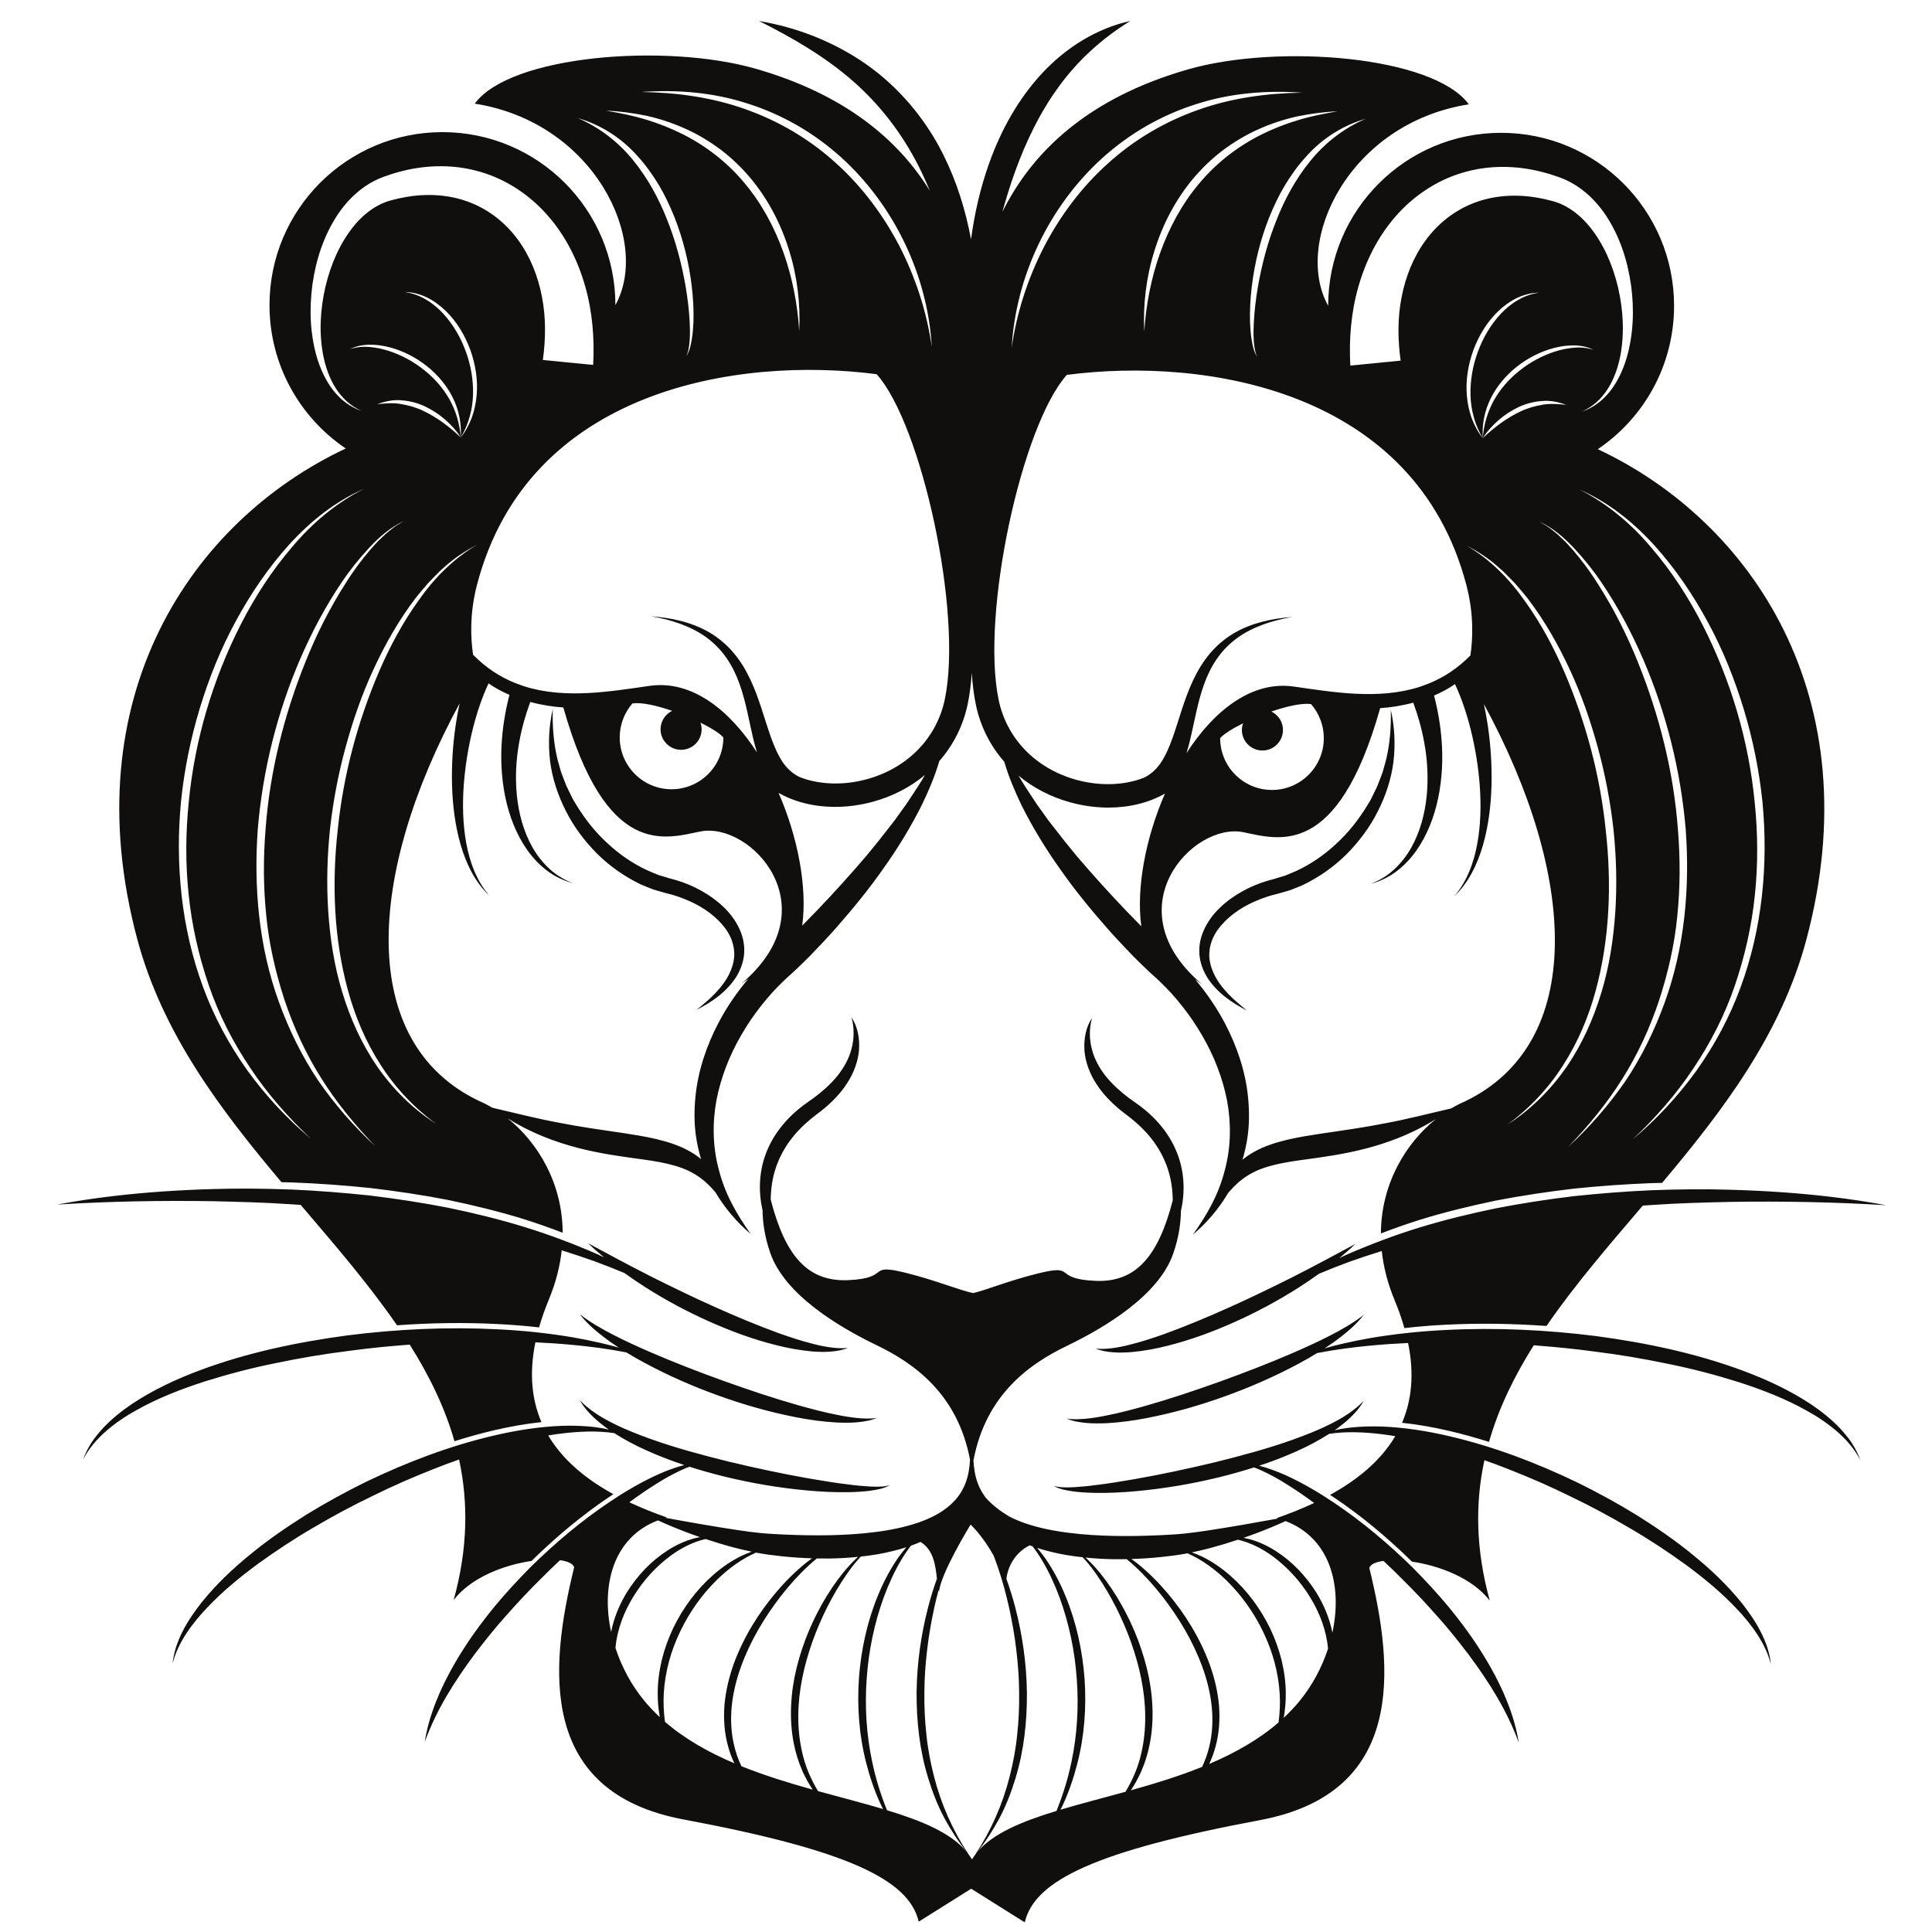 <?xml version="1.0" encoding="UTF-8"?>
<svg version="1.1" viewBox="0 0 880 880" xml:space="preserve" xmlns="http://www.w3.org/2000/svg"><g transform="matrix(1.333 0 0 -1.333 0 880)"><g fill="#231f20"><path d="m31.141-25.146h3.677c1.135 0 2.026 0.106 2.672 0.318s1.161 0.51 1.545 0.893c0.54 0.541 0.961 1.269 1.262 2.182 0.302 0.914 0.453 2.022 0.453 3.322 0 1.804-0.295 3.19-0.887 4.159-0.591 0.967-1.31 1.617-2.155 1.946-0.612 0.235-1.594 0.352-2.949 0.352h-3.618zm-2.282-2.031v17.235h5.932c1.338 0 2.36-0.082 3.065-0.247 0.986-0.228 1.828-0.639 2.525-1.235 0.908-0.767 1.587-1.749 2.037-2.944 0.451-1.195 0.676-2.562 0.676-4.098 0-1.308-0.153-2.469-0.458-3.479-0.305-1.011-0.697-1.848-1.175-2.51-0.477-0.663-1-1.184-1.568-1.564-0.567-0.38-1.252-0.668-2.055-0.864-0.802-0.196-1.724-0.294-2.766-0.294z"/><path d="m47.546-19.739h6.969c-0.094 1.052-0.36 1.842-0.799 2.368-0.674 0.817-1.548 1.225-2.621 1.225-0.971 0-1.788-0.326-2.45-0.978-0.662-0.651-1.028-1.523-1.099-2.615m6.946-3.407 2.187-0.281c-0.345-1.277-0.983-2.268-1.915-2.973-0.931-0.705-2.122-1.058-3.571-1.058-1.824 0-3.272 0.562-4.34 1.687-1.069 1.124-1.603 2.701-1.603 4.731 0 2.1 0.54 3.729 1.621 4.889 1.08 1.16 2.482 1.74 4.205 1.74 1.668 0 3.03-0.568 4.088-1.704 1.057-1.136 1.586-2.735 1.586-4.794 0-0.126-4e-3 -0.315-0.012-0.565h-9.317c0.079-1.373 0.467-2.425 1.165-3.155 0.698-0.729 1.569-1.095 2.612-1.095 0.776 0 1.439 0.205 1.988 0.616 0.549 0.41 0.984 1.064 1.306 1.962"/><path d="m58.489-23.442 2.094 0.328c0.118-0.842 0.445-1.489 0.983-1.937s1.289-0.673 2.254-0.673c0.973 0 1.695 0.199 2.166 0.595 0.471 0.397 0.706 0.861 0.706 1.396 0 0.479-0.207 0.855-0.62 1.13-0.289 0.189-1.01 0.428-2.163 0.719-1.554 0.392-2.631 0.731-3.231 1.016-0.6 0.286-1.055 0.681-1.365 1.187-0.31 0.505-0.464 1.063-0.464 1.674 0 0.557 0.127 1.071 0.382 1.545 0.254 0.475 0.602 0.868 1.04 1.182 0.329 0.242 0.778 0.448 1.347 0.616 0.568 0.169 1.177 0.253 1.828 0.253 0.979 0 1.84-0.141 2.58-0.423 0.741-0.282 1.288-0.664 1.641-1.145 0.352-0.482 0.595-1.125 0.729-1.932l-2.063-0.281c-0.094 0.642-0.367 1.144-0.818 1.505s-1.089 0.541-1.912 0.541c-0.974 0-1.668-0.161-2.084-0.483-0.416-0.321-0.623-0.698-0.623-1.13 0-0.275 0.086-0.523 0.259-0.742 0.172-0.228 0.443-0.417 0.811-0.566 0.212-0.079 0.836-0.259 1.872-0.541 1.498-0.401 2.543-0.728 3.133-0.982 0.59-0.255 1.053-0.625 1.389-1.11 0.336-0.487 0.504-1.089 0.504-1.81 0-0.705-0.206-1.369-0.617-1.992-0.412-0.622-1.006-1.104-1.783-1.445-0.776-0.341-1.654-0.511-2.634-0.511-1.623 0-2.861 0.338-3.711 1.013-0.852 0.674-1.395 1.675-1.63 3.003"/><path d="m71.378-14.692h2.109v-12.484h-2.109zm0 4.75h2.109v-2.438h-2.109z"/><path d="m78.078-20.712c0-1.639 0.325-2.834 0.974-3.586 0.65-0.753 1.464-1.129 2.442-1.129 0.97 0 1.784 0.374 2.442 1.123 0.657 0.748 0.985 1.922 0.985 3.522 0 1.528-0.338 2.68-1.015 3.457-0.677 0.775-1.492 1.164-2.448 1.164-0.938 0-1.737-0.383-2.394-1.147s-0.986-1.899-0.986-3.404m-1.75-7.496 2.062-0.313c0.086-0.632 0.325-1.093 0.716-1.382 0.524-0.391 1.24-0.586 2.147-0.586 0.978 0 1.733 0.196 2.265 0.588 0.531 0.392 0.892 0.941 1.079 1.647 0.11 0.432 0.16 1.337 0.153 2.718-0.924-1.094-2.075-1.641-3.453-1.641-1.715 0-3.043 0.619-3.982 1.858-0.94 1.238-1.409 2.722-1.409 4.455 0 1.191 0.216 2.29 0.646 3.297 0.431 1.006 1.056 1.785 1.874 2.333 0.819 0.548 1.78 0.823 2.885 0.823 1.472 0 2.687-0.594 3.642-1.781v1.5h1.953v-10.789c0-1.944-0.198-3.321-0.593-4.131-0.396-0.811-1.023-1.451-1.881-1.922-0.858-0.47-1.914-0.705-3.168-0.705-1.488 0-2.691 0.335-3.608 1.005s-1.36 1.678-1.328 3.026"/><path d="m90.104-27.177v12.485h1.89v-1.775c0.916 1.37 2.24 2.056 3.97 2.056 0.752 0 1.444-0.135 2.074-0.405 0.63-0.271 1.102-0.625 1.415-1.065 0.313-0.438 0.533-0.96 0.658-1.563 0.078-0.392 0.118-1.077 0.118-2.057v-7.676h-2.11v7.598c0 0.862-0.082 1.507-0.246 1.934-0.165 0.427-0.456 0.769-0.875 1.023-0.419 0.256-0.911 0.383-1.474 0.383-0.9 0-1.677-0.286-2.331-0.859-0.653-0.572-0.98-1.658-0.98-3.257v-6.822z"/><path d="m105.06-19.739h6.969c-0.094 1.052-0.361 1.842-0.799 2.368-0.674 0.817-1.548 1.225-2.621 1.225-0.972 0-1.788-0.326-2.45-0.978-0.662-0.651-1.029-1.523-1.099-2.615m6.945-3.407 2.188-0.281c-0.345-1.277-0.984-2.268-1.915-2.973-0.932-0.705-2.122-1.058-3.571-1.058-1.825 0-3.272 0.562-4.34 1.687-1.07 1.124-1.604 2.701-1.604 4.731 0 2.1 0.54 3.729 1.621 4.889s2.483 1.74 4.205 1.74c1.668 0 3.031-0.568 4.088-1.704s1.586-2.735 1.586-4.794c0-0.126-4e-3 -0.315-0.012-0.565h-9.316c0.078-1.373 0.467-2.425 1.165-3.155 0.697-0.729 1.568-1.095 2.611-1.095 0.777 0 1.439 0.205 1.989 0.616 0.548 0.41 0.984 1.064 1.305 1.962"/><path d="m118.26-20.948c0-1.6 0.337-2.795 1.01-3.588 0.674-0.791 1.469-1.188 2.385-1.188 0.924 0 1.709 0.378 2.355 1.135s0.969 1.911 0.969 3.464c0 1.71-0.329 2.964-0.987 3.765-0.657 0.798-1.468 1.199-2.431 1.199-0.94 0-1.724-0.385-2.355-1.152-0.63-0.77-0.946-1.981-0.946-3.635m6.688-6.229v1.571c-0.791-1.235-1.955-1.852-3.49-1.852-0.995 0-1.91 0.274-2.744 0.822-0.834 0.549-1.48 1.315-1.938 2.299-0.458 0.983-0.688 2.113-0.688 3.391 0 1.246 0.208 2.376 0.624 3.39 0.415 1.015 1.037 1.793 1.868 2.334 0.83 0.54 1.758 0.811 2.784 0.811 0.752 0 1.422-0.158 2.01-0.476 0.587-0.317 1.065-0.73 1.433-1.239v6.184h2.11v-17.235z"/><path d="m144.88-20.911c-0.767-0.314-1.918-0.58-3.451-0.799-0.869-0.126-1.484-0.268-1.844-0.424s-0.637-0.386-0.833-0.687c-0.196-0.302-0.294-0.637-0.294-1.006 0-0.565 0.213-1.034 0.639-1.41 0.426-0.377 1.049-0.565 1.869-0.565 0.813 0 1.535 0.178 2.168 0.535s1.098 0.844 1.395 1.463c0.226 0.479 0.34 1.184 0.34 2.117zm0.172-4.719c-0.786-0.668-1.541-1.141-2.263-1.415-0.723-0.275-1.499-0.413-2.327-0.413-1.367 0-2.418 0.335-3.152 1.005s-1.102 1.526-1.102 2.567c0 0.612 0.139 1.17 0.416 1.675 0.278 0.506 0.641 0.911 1.09 1.217 0.45 0.306 0.955 0.536 1.518 0.693 0.414 0.11 1.039 0.216 1.875 0.318 1.703 0.203 2.957 0.446 3.762 0.728 7e-3 0.29 0.011 0.475 0.011 0.553 0 0.863-0.199 1.471-0.598 1.823-0.539 0.479-1.341 0.718-2.404 0.718-0.992 0-1.725-0.175-2.198-0.524-0.474-0.348-0.823-0.965-1.05-1.851l-2.062 0.281c0.188 0.886 0.497 1.601 0.928 2.146 0.43 0.544 1.052 0.963 1.867 1.256 0.814 0.295 1.758 0.442 2.831 0.442 1.064 0 1.929-0.125 2.596-0.376 0.665-0.251 1.154-0.567 1.467-0.946 0.314-0.38 0.533-0.861 0.658-1.44 0.071-0.361 0.106-1.012 0.106-1.951v-2.822c0-1.967 0.045-3.211 0.136-3.733 0.09-0.52 0.268-1.019 0.536-1.498h-2.203c-0.227 0.442-0.373 0.957-0.438 1.547"/><path d="m150.31-27.177v12.485h1.89v-1.775c0.916 1.37 2.24 2.056 3.97 2.056 0.752 0 1.444-0.135 2.074-0.405 0.631-0.271 1.102-0.625 1.415-1.065 0.313-0.438 0.533-0.96 0.658-1.563 0.078-0.392 0.118-1.077 0.118-2.057v-7.676h-2.11v7.598c0 0.862-0.082 1.507-0.246 1.934-0.165 0.427-0.456 0.769-0.875 1.023-0.419 0.256-0.911 0.383-1.474 0.383-0.9 0-1.677-0.286-2.331-0.859-0.653-0.572-0.98-1.658-0.98-3.257v-6.822z"/><path d="m165.08-20.948c0-1.6 0.336-2.795 1.009-3.588 0.674-0.791 1.469-1.188 2.385-1.188 0.924 0 1.709 0.378 2.356 1.135 0.645 0.757 0.968 1.911 0.968 3.464 0 1.71-0.329 2.964-0.986 3.765-0.658 0.798-1.469 1.199-2.432 1.199-0.94 0-1.724-0.385-2.355-1.152-0.63-0.77-0.945-1.981-0.945-3.635m6.687-6.229v1.571c-0.791-1.235-1.955-1.852-3.49-1.852-0.994 0-1.909 0.274-2.743 0.822-0.834 0.549-1.481 1.315-1.939 2.299-0.458 0.983-0.687 2.113-0.687 3.391 0 1.246 0.207 2.376 0.623 3.39 0.415 1.015 1.037 1.793 1.868 2.334 0.83 0.54 1.758 0.811 2.785 0.811 0.752 0 1.421-0.158 2.009-0.476 0.587-0.317 1.065-0.73 1.433-1.239v6.184h2.11v-17.235z"/><path d="m183.72-27.177v12.485h1.89v-1.895c0.487 0.886 0.937 1.471 1.349 1.752 0.413 0.283 0.867 0.424 1.362 0.424 0.715 0 1.441-0.228 2.18-0.682l-0.74-1.957c-0.516 0.301-1.033 0.451-1.549 0.451-0.461 0-0.876-0.138-1.243-0.417-0.368-0.278-0.63-0.664-0.787-1.158-0.235-0.752-0.353-1.575-0.353-2.468v-6.535z"/><path d="m193.34-19.739h6.968c-0.094 1.052-0.36 1.842-0.799 2.368-0.674 0.817-1.547 1.225-2.62 1.225-0.972 0-1.789-0.326-2.451-0.978-0.662-0.651-1.028-1.523-1.098-2.615m6.945-3.407 2.187-0.281c-0.345-1.277-0.982-2.268-1.914-2.973-0.933-0.705-2.123-1.058-3.571-1.058-1.825 0-3.272 0.562-4.341 1.687-1.068 1.124-1.603 2.701-1.603 4.731 0 2.1 0.54 3.729 1.621 4.889s2.482 1.74 4.206 1.74c1.667 0 3.03-0.568 4.087-1.704s1.586-2.735 1.586-4.794c0-0.126-4e-3 -0.315-0.012-0.565h-9.316c0.078-1.373 0.466-2.425 1.164-3.155 0.699-0.729 1.569-1.095 2.612-1.095 0.776 0 1.439 0.205 1.988 0.616 0.549 0.41 0.984 1.064 1.306 1.962"/><path d="m205.1-9.942h2.109v-17.234h-2.109z"/><path d="m212.07-19.739h6.969c-0.094 1.052-0.361 1.842-0.799 2.368-0.674 0.817-1.547 1.225-2.62 1.225-0.972 0-1.789-0.326-2.451-0.978-0.662-0.651-1.028-1.523-1.099-2.615m6.946-3.407 2.187-0.281c-0.345-1.277-0.983-2.268-1.915-2.973s-2.122-1.058-3.571-1.058c-1.824 0-3.271 0.562-4.341 1.687-1.068 1.124-1.603 2.701-1.603 4.731 0 2.1 0.541 3.729 1.622 4.889 1.08 1.16 2.482 1.74 4.205 1.74 1.668 0 3.03-0.568 4.088-1.704 1.057-1.136 1.585-2.735 1.585-4.794 0-0.126-3e-3 -0.315-0.011-0.565h-9.317c0.079-1.373 0.467-2.425 1.165-3.155 0.698-0.729 1.568-1.095 2.612-1.095 0.776 0 1.439 0.205 1.987 0.616 0.549 0.41 0.985 1.064 1.307 1.962"/><path d="m231.83-20.911c-0.767-0.314-1.918-0.58-3.452-0.799-0.869-0.126-1.483-0.268-1.843-0.424-0.361-0.156-0.638-0.386-0.834-0.687-0.196-0.302-0.293-0.637-0.293-1.006 0-0.565 0.213-1.034 0.638-1.41 0.426-0.377 1.049-0.565 1.87-0.565 0.812 0 1.535 0.178 2.168 0.535 0.632 0.357 1.097 0.844 1.394 1.463 0.227 0.479 0.34 1.184 0.34 2.117zm0.172-4.719c-0.787-0.668-1.541-1.141-2.264-1.415-0.723-0.275-1.498-0.413-2.326-0.413-1.367 0-2.418 0.335-3.153 1.005-0.734 0.67-1.101 1.526-1.101 2.567 0 0.612 0.138 1.17 0.416 1.675 0.277 0.506 0.64 0.911 1.09 1.217 0.449 0.306 0.955 0.536 1.517 0.693 0.414 0.11 1.039 0.216 1.875 0.318 1.703 0.203 2.957 0.446 3.762 0.728 8e-3 0.29 0.012 0.475 0.012 0.553 0 0.863-0.2 1.471-0.598 1.823-0.54 0.479-1.341 0.718-2.404 0.718-0.993 0-1.726-0.175-2.199-0.524-0.473-0.348-0.823-0.965-1.049-1.851l-2.063 0.281c0.188 0.886 0.497 1.601 0.928 2.146 0.431 0.544 1.053 0.963 1.867 1.256 0.815 0.295 1.758 0.442 2.831 0.442 1.065 0 1.93-0.125 2.596-0.376 0.665-0.251 1.155-0.567 1.468-0.946 0.313-0.38 0.532-0.861 0.658-1.44 0.07-0.361 0.105-1.012 0.105-1.951v-2.822c0-1.967 0.045-3.211 0.136-3.733 0.09-0.52 0.269-1.019 0.536-1.498h-2.203c-0.227 0.442-0.373 0.957-0.437 1.547"/><path d="m236.39-23.442 2.093 0.328c0.118-0.842 0.446-1.489 0.983-1.937 0.538-0.448 1.289-0.673 2.254-0.673 0.974 0 1.695 0.199 2.166 0.595 0.471 0.397 0.707 0.861 0.707 1.396 0 0.479-0.207 0.855-0.621 1.13-0.289 0.189-1.01 0.428-2.163 0.719-1.554 0.392-2.631 0.731-3.23 1.016-0.601 0.286-1.056 0.681-1.366 1.187-0.309 0.505-0.464 1.063-0.464 1.674 0 0.557 0.127 1.071 0.382 1.545 0.255 0.475 0.602 0.868 1.04 1.182 0.329 0.242 0.779 0.448 1.347 0.616 0.568 0.169 1.178 0.253 1.828 0.253 0.98 0 1.84-0.141 2.581-0.423 0.74-0.282 1.287-0.664 1.64-1.145 0.352-0.482 0.596-1.125 0.729-1.932l-2.063-0.281c-0.094 0.642-0.366 1.144-0.818 1.505-0.451 0.361-1.088 0.541-1.912 0.541-0.973 0-1.668-0.161-2.084-0.483-0.416-0.321-0.623-0.698-0.623-1.13 0-0.275 0.086-0.523 0.259-0.742 0.172-0.228 0.443-0.417 0.812-0.566 0.212-0.079 0.836-0.259 1.871-0.541 1.499-0.401 2.543-0.728 3.133-0.982 0.59-0.255 1.053-0.625 1.389-1.11 0.336-0.487 0.505-1.089 0.505-1.81 0-0.705-0.206-1.369-0.618-1.992-0.412-0.622-1.006-1.104-1.782-1.445-0.777-0.341-1.655-0.511-2.635-0.511-1.623 0-2.86 0.338-3.711 1.013-0.852 0.674-1.395 1.675-1.629 3.003"/><path d="m250.86-19.739h6.969c-0.094 1.052-0.361 1.842-0.799 2.368-0.674 0.817-1.548 1.225-2.621 1.225-0.972 0-1.788-0.326-2.451-0.978-0.662-0.651-1.028-1.523-1.098-2.615m6.945-3.407 2.188-0.281c-0.345-1.277-0.984-2.268-1.915-2.973-0.932-0.705-2.122-1.058-3.572-1.058-1.824 0-3.271 0.562-4.34 1.687-1.069 1.124-1.603 2.701-1.603 4.731 0 2.1 0.54 3.729 1.621 4.889 1.08 1.16 2.482 1.74 4.205 1.74 1.668 0 3.031-0.568 4.088-1.704s1.586-2.735 1.586-4.794c0-0.126-4e-3 -0.315-0.012-0.565h-9.316c0.078-1.373 0.467-2.425 1.164-3.155 0.698-0.729 1.569-1.095 2.612-1.095 0.777 0 1.439 0.205 1.988 0.616 0.549 0.41 0.984 1.064 1.306 1.962"/><path d="m264.05-20.948c0-1.6 0.337-2.795 1.01-3.588 0.674-0.791 1.469-1.188 2.385-1.188 0.924 0 1.709 0.378 2.355 1.135s0.969 1.911 0.969 3.464c0 1.71-0.329 2.964-0.987 3.765-0.658 0.798-1.468 1.199-2.431 1.199-0.94 0-1.725-0.385-2.355-1.152-0.63-0.77-0.946-1.981-0.946-3.635m6.688-6.229v1.571c-0.791-1.235-1.954-1.852-3.49-1.852-0.995 0-1.91 0.274-2.744 0.822-0.834 0.549-1.48 1.315-1.938 2.299-0.458 0.983-0.688 2.113-0.688 3.391 0 1.246 0.208 2.376 0.623 3.39 0.415 1.015 1.038 1.793 1.869 2.334 0.83 0.54 1.757 0.811 2.785 0.811 0.752 0 1.422-0.158 2.009-0.476 0.586-0.317 1.065-0.73 1.433-1.239v6.184h2.109v-17.235z"/><path d="m282.73-14.692h2.109v-12.484h-2.109zm0 4.75h2.109v-2.438h-2.109z"/><path d="m288.07-27.177v12.485h1.89v-1.775c0.916 1.37 2.24 2.056 3.971 2.056 0.751 0 1.442-0.135 2.073-0.405 0.63-0.271 1.102-0.625 1.415-1.065 0.314-0.438 0.533-0.96 0.659-1.563 0.078-0.392 0.117-1.077 0.117-2.057v-7.676h-2.11v7.598c0 0.862-0.082 1.507-0.247 1.934-0.164 0.427-0.455 0.769-0.874 1.023-0.419 0.256-0.91 0.383-1.473 0.383-0.901 0-1.678-0.286-2.331-0.859-0.654-0.572-0.981-1.658-0.981-3.257v-6.822z"/><path d="m310.04-21.007c0-1.607 0.326-2.796 0.975-3.564 0.649-0.769 1.436-1.153 2.359-1.153 0.939 0 1.744 0.399 2.413 1.194 0.668 0.797 1.003 2.029 1.003 3.699 0 1.592-0.327 2.783-0.98 3.576-0.653 0.791-1.435 1.188-2.342 1.188-0.899 0-1.696-0.422-2.388-1.265-0.693-0.843-1.04-2.067-1.04-3.675m-1.906-10.951v17.266h1.922v-1.622c0.454 0.633 0.968 1.11 1.539 1.427 0.571 0.318 1.265 0.476 2.08 0.476 1.066 0 2.005-0.275 2.82-0.822 0.814-0.549 1.429-1.324 1.844-2.323s0.623-2.093 0.623-3.285c0-1.277-0.229-2.427-0.687-3.449-0.458-1.023-1.124-1.807-1.997-2.352-0.874-0.544-1.793-0.816-2.756-0.816-0.705 0-1.338 0.148-1.898 0.445s-1.02 0.672-1.38 1.125v-6.07z"/><path d="m329.67-27.177v1.841c-0.968-1.415-2.285-2.122-3.949-2.122-0.734 0-1.42 0.141-2.057 0.423-0.636 0.282-1.109 0.637-1.418 1.064-0.308 0.427-0.525 0.95-0.65 1.57-0.086 0.415-0.129 1.073-0.129 1.974v7.735h2.11v-6.92c0-1.105 0.043-1.848 0.128-2.233 0.133-0.555 0.415-0.992 0.845-1.309 0.43-0.318 0.961-0.476 1.595-0.476 0.633 0 1.227 0.162 1.782 0.487 0.555 0.326 0.947 0.768 1.179 1.328 0.23 0.56 0.346 1.373 0.346 2.438v6.685h2.108v-12.485z"/><path d="m336.8-20.841c0-1.498 0.204-2.58 0.612-3.247 0.667-1.091 1.569-1.636 2.708-1.636 0.926 0 1.727 0.403 2.401 1.206 0.675 0.804 1.013 2.002 1.013 3.595 0 1.632-0.324 2.836-0.972 3.612-0.647 0.777-1.43 1.165-2.348 1.165-0.926 0-1.727-0.402-2.402-1.206-0.674-0.803-1.012-1.966-1.012-3.489m0.031-6.336h-1.953v17.235h2.109v-6.145c0.895 1.117 2.035 1.676 3.424 1.676 0.769 0 1.496-0.154 2.183-0.465 0.686-0.309 1.251-0.744 1.694-1.305 0.443-0.559 0.791-1.235 1.041-2.027 0.252-0.791 0.377-1.638 0.377-2.539 0-2.139-0.529-3.792-1.589-4.96-1.059-1.167-2.331-1.751-3.813-1.751-1.476 0-2.633 0.613-3.473 1.84z"/><path d="m348.23-9.942h2.109v-17.234h-2.109z"/><path d="m353.62-14.692h2.109v-12.484h-2.109zm0 4.75h2.109v-2.438h-2.109z"/><path d="m367.11-22.599 2.079-0.281c-0.228-1.432-0.81-2.553-1.747-3.363-0.936-0.811-2.087-1.215-3.45-1.215-1.709 0-3.082 0.559-4.121 1.675s-1.557 2.717-1.557 4.802c0 1.347 0.223 2.527 0.669 3.537 0.447 1.011 1.126 1.769 2.039 2.275 0.914 0.505 1.907 0.758 2.98 0.758 1.355 0 2.465-0.344 3.326-1.029 0.861-0.687 1.414-1.662 1.657-2.924l-2.062-0.313c-0.196 0.84-0.542 1.472-1.04 1.896-0.497 0.424-1.098 0.635-1.803 0.635-1.065 0-1.931-0.382-2.596-1.147-0.666-0.765-0.999-1.975-0.999-3.63 0-1.679 0.322-2.898 0.965-3.659 0.644-0.761 1.483-1.142 2.519-1.142 0.831 0 1.525 0.256 2.082 0.767s0.91 1.297 1.059 2.358"/><path d="m379.07-20.948c0-1.6 0.337-2.795 1.01-3.588 0.674-0.791 1.469-1.188 2.385-1.188 0.924 0 1.709 0.378 2.355 1.135s0.969 1.911 0.969 3.464c0 1.71-0.329 2.964-0.986 3.765-0.659 0.798-1.469 1.199-2.432 1.199-0.939 0-1.725-0.385-2.355-1.152-0.63-0.77-0.946-1.981-0.946-3.635m6.688-6.229v1.571c-0.791-1.235-1.955-1.852-3.49-1.852-0.995 0-1.91 0.274-2.744 0.822-0.834 0.549-1.48 1.315-1.938 2.299-0.459 0.983-0.688 2.113-0.688 3.391 0 1.246 0.207 2.376 0.623 3.39 0.415 1.015 1.038 1.793 1.869 2.334 0.83 0.54 1.758 0.811 2.784 0.811 0.752 0 1.422-0.158 2.01-0.476 0.587-0.317 1.065-0.73 1.433-1.239v6.184h2.109v-17.235z"/><path d="m392.44-20.937c0-1.599 0.348-2.796 1.045-3.593 0.698-0.795 1.575-1.194 2.632-1.194 1.05 0 1.923 0.401 2.62 1.2 0.698 0.8 1.046 2.019 1.046 3.658 0 1.545-0.35 2.715-1.052 3.512-0.701 0.794-1.572 1.193-2.614 1.193-1.057 0-1.934-0.397-2.632-1.188-0.697-0.793-1.045-1.988-1.045-3.588m-2.172 2e-3c0 2.312 0.641 4.024 1.926 5.137 1.073 0.924 2.38 1.387 3.923 1.387 1.715 0 3.116-0.563 4.205-1.687 1.089-1.125 1.633-2.678 1.633-4.661 0-1.605-0.241-2.869-0.723-3.79-0.481-0.921-1.182-1.636-2.102-2.145s-1.924-0.764-3.013-0.764c-1.746 0-3.158 0.561-4.234 1.681-1.077 1.12-1.615 2.735-1.615 4.842"/><path d="m404.44-27.177v12.485h1.89v-1.747c0.392 0.609 0.911 1.1 1.561 1.471 0.649 0.371 1.387 0.557 2.217 0.557 0.922 0 1.679-0.192 2.27-0.574 0.59-0.384 1.007-0.919 1.249-1.607 0.988 1.454 2.275 2.181 3.859 2.181 1.24 0 2.193-0.343 2.86-1.028 0.667-0.687 1-1.743 1-3.168v-8.57h-2.11v7.868c0 0.847-0.068 1.456-0.206 1.83-0.136 0.372-0.385 0.671-0.746 0.899-0.361 0.227-0.785 0.341-1.27 0.341-0.879 0-1.609-0.292-2.189-0.876-0.58-0.585-0.87-1.52-0.87-2.806v-7.256h-2.109v8.115c0 0.941-0.172 1.647-0.517 2.117s-0.908 0.706-1.691 0.706c-0.595 0-1.145-0.157-1.651-0.471-0.504-0.313-0.871-0.772-1.097-1.376-0.227-0.603-0.341-1.474-0.341-2.61v-6.481z"/><path d="m432.44-20.911c-0.767-0.314-1.918-0.58-3.453-0.799-0.868-0.126-1.482-0.268-1.842-0.424-0.361-0.156-0.638-0.386-0.833-0.687-0.197-0.302-0.294-0.637-0.294-1.006 0-0.565 0.213-1.034 0.638-1.41 0.426-0.377 1.049-0.565 1.869-0.565 0.813 0 1.536 0.178 2.168 0.535 0.633 0.357 1.098 0.844 1.395 1.463 0.227 0.479 0.34 1.184 0.34 2.117zm0.171-4.719c-0.786-0.668-1.541-1.141-2.263-1.415-0.723-0.275-1.498-0.413-2.326-0.413-1.368 0-2.418 0.335-3.153 1.005-0.734 0.67-1.101 1.526-1.101 2.567 0 0.612 0.138 1.17 0.416 1.675 0.277 0.506 0.64 0.911 1.089 1.217 0.45 0.306 0.956 0.536 1.518 0.693 0.414 0.11 1.039 0.216 1.875 0.318 1.703 0.203 2.957 0.446 3.762 0.728 8e-3 0.29 0.012 0.475 0.012 0.553 0 0.863-0.2 1.471-0.599 1.823-0.539 0.479-1.34 0.718-2.403 0.718-0.994 0-1.726-0.175-2.199-0.524-0.473-0.348-0.823-0.965-1.049-1.851l-2.063 0.281c0.188 0.886 0.497 1.601 0.928 2.146 0.43 0.544 1.052 0.963 1.867 1.256 0.814 0.295 1.759 0.442 2.831 0.442 1.064 0 1.93-0.125 2.596-0.376 0.665-0.251 1.154-0.567 1.467-0.946 0.314-0.38 0.533-0.861 0.659-1.44 0.07-0.361 0.105-1.012 0.105-1.951v-2.822c0-1.967 0.045-3.211 0.136-3.733 0.09-0.52 0.268-1.019 0.536-1.498h-2.203c-0.228 0.442-0.373 0.957-0.438 1.547"/><path d="m437.86-14.692h2.109v-12.484h-2.109zm0 4.75h2.109v-2.438h-2.109z"/><path d="m443.21-27.177v12.485h1.891v-1.775c0.916 1.37 2.239 2.056 3.97 2.056 0.752 0 1.443-0.135 2.074-0.405 0.629-0.271 1.101-0.625 1.415-1.065 0.313-0.438 0.532-0.96 0.658-1.563 0.078-0.392 0.117-1.077 0.117-2.057v-7.676h-2.109v7.598c0 0.862-0.082 1.507-0.247 1.934s-0.457 0.769-0.875 1.023c-0.418 0.256-0.91 0.383-1.473 0.383-0.901 0-1.678-0.286-2.331-0.859-0.654-0.572-0.981-1.658-0.981-3.257v-6.822z"/><path d="m465.18-20.841c0-1.498 0.204-2.58 0.612-3.247 0.667-1.091 1.569-1.636 2.708-1.636 0.926 0 1.727 0.403 2.401 1.206 0.675 0.804 1.013 2.002 1.013 3.595 0 1.632-0.324 2.836-0.972 3.612-0.647 0.777-1.43 1.165-2.348 1.165-0.926 0-1.727-0.402-2.402-1.206-0.674-0.803-1.012-1.966-1.012-3.489m0.031-6.336h-1.953v17.235h2.109v-6.145c0.895 1.117 2.035 1.676 3.424 1.676 0.769 0 1.496-0.154 2.183-0.465 0.686-0.309 1.251-0.744 1.694-1.305 0.443-0.559 0.791-1.235 1.041-2.027 0.252-0.791 0.377-1.638 0.377-2.539 0-2.139-0.529-3.792-1.589-4.96-1.06-1.167-2.331-1.751-3.813-1.751-1.476 0-2.633 0.613-3.473 1.84z"/><path d="m476.56-31.979-0.235 1.99c0.461-0.125 0.864-0.188 1.208-0.188 0.47 0 0.845 0.078 1.126 0.235s0.513 0.377 0.693 0.658c0.132 0.212 0.347 0.736 0.645 1.574 0.039 0.118 0.102 0.29 0.188 0.518l-4.75 12.5h2.28l2.602-7.198c0.338-0.912 0.64-1.872 0.908-2.879 0.244 0.941 0.535 1.873 0.873 2.797l2.665 7.28h2.114l-4.733-12.704c-0.51-1.369-0.906-2.31-1.188-2.827-0.376-0.695-0.807-1.205-1.293-1.53-0.486-0.324-1.066-0.486-1.74-0.486-0.407 0-0.862 0.086-1.363 0.26"/><path d="m495.74-27.177v17.235h11.625v-2.032h-9.344v-5.343h8.094v-2.032h-8.094v-7.828z"/><path d="m510.03-27.177v12.485h1.891v-1.895c0.487 0.886 0.936 1.471 1.349 1.752 0.413 0.283 0.866 0.424 1.362 0.424 0.715 0 1.441-0.228 2.179-0.682l-0.74-1.957c-0.515 0.301-1.032 0.451-1.549 0.451-0.461 0-0.875-0.138-1.243-0.417-0.367-0.278-0.63-0.664-0.786-1.158-0.236-0.752-0.353-1.575-0.353-2.468v-6.535z"/><path d="m519.66-19.739h6.969c-0.094 1.052-0.36 1.842-0.799 2.368-0.674 0.817-1.548 1.225-2.621 1.225-0.972 0-1.788-0.326-2.45-0.978-0.662-0.651-1.028-1.523-1.099-2.615m6.946-3.407 2.187-0.281c-0.345-1.277-0.983-2.268-1.915-2.973s-2.122-1.058-3.571-1.058c-1.824 0-3.272 0.562-4.34 1.687-1.069 1.124-1.604 2.701-1.604 4.731 0 2.1 0.54 3.729 1.621 4.889s2.483 1.74 4.206 1.74c1.668 0 3.031-0.568 4.087-1.704 1.057-1.136 1.586-2.735 1.586-4.794 0-0.126-4e-3 -0.315-0.011-0.565h-9.317c0.078-1.373 0.467-2.425 1.164-3.155 0.699-0.729 1.57-1.095 2.613-1.095 0.776 0 1.438 0.205 1.988 0.616 0.549 0.41 0.983 1.064 1.306 1.962"/><path d="m533.04-19.739h6.969c-0.095 1.052-0.36 1.842-0.799 2.368-0.674 0.817-1.548 1.225-2.621 1.225-0.972 0-1.788-0.326-2.45-0.978-0.662-0.651-1.029-1.523-1.099-2.615m6.945-3.407 2.188-0.281c-0.345-1.277-0.983-2.268-1.915-2.973s-2.122-1.058-3.57-1.058c-1.826 0-3.273 0.562-4.341 1.687-1.07 1.124-1.604 2.701-1.604 4.731 0 2.1 0.54 3.729 1.621 4.889s2.483 1.74 4.205 1.74c1.668 0 3.031-0.568 4.088-1.704 1.058-1.136 1.586-2.735 1.586-4.794 0-0.126-4e-3 -0.315-0.011-0.565h-9.317c0.078-1.373 0.467-2.425 1.165-3.155 0.697-0.729 1.569-1.095 2.612-1.095 0.776 0 1.439 0.205 1.988 0.616 0.549 0.41 0.984 1.064 1.305 1.962"/><path d="m544.34-21.646 2.156 0.188c0.102-0.864 0.338-1.574 0.709-2.128s0.948-1.002 1.73-1.344c0.781-0.341 1.661-0.512 2.637-0.512 0.868 0 1.634 0.129 2.298 0.388 0.664 0.26 1.158 0.616 1.484 1.068 0.324 0.451 0.486 0.944 0.486 1.476 0 0.541-0.156 1.013-0.468 1.417-0.311 0.404-0.828 0.742-1.549 1.017-0.462 0.18-1.484 0.461-3.066 0.842-1.583 0.38-2.692 0.739-3.328 1.077-0.824 0.431-1.438 0.967-1.842 1.607-0.404 0.639-0.606 1.356-0.606 2.149 0 0.871 0.247 1.685 0.741 2.442 0.493 0.757 1.215 1.332 2.163 1.725 0.948 0.392 2.003 0.588 3.163 0.588 1.278 0 2.404-0.205 3.381-0.616 0.976-0.411 1.726-1.015 2.252-1.813 0.525-0.798 0.807-1.701 0.846-2.711l-2.187-0.172c-0.118 1.087-0.515 1.908-1.192 2.464-0.678 0.556-1.68 0.833-3.003 0.833-1.38 0-2.384-0.253-3.015-0.759-0.631-0.507-0.946-1.116-0.946-1.83 0-0.62 0.223-1.13 0.67-1.53 0.438-0.401 1.585-0.811 3.437-1.23 1.853-0.42 3.124-0.786 3.814-1.099 1.002-0.462 1.743-1.048 2.221-1.757s0.717-1.526 0.717-2.449c0-0.917-0.263-1.781-0.787-2.591-0.525-0.812-1.277-1.442-2.26-1.892-0.982-0.45-2.089-0.676-3.317-0.676-1.558 0-2.864 0.228-3.916 0.682-1.053 0.454-1.879 1.138-2.478 2.051-0.598 0.912-0.914 1.944-0.945 3.095"/><path d="m566.06-27.177-6.666 17.235h2.472l4.478-12.516c0.36-1.003 0.662-1.943 0.905-2.82 0.267 0.939 0.576 1.88 0.929 2.82l4.657 12.516h2.331l-6.748-17.235z"/><path d="m585.26-20.427v2.031h7.297v-6.388c-1.12-0.893-2.277-1.565-3.468-2.014-1.191-0.451-2.413-0.676-3.666-0.676-1.694 0-3.231 0.363-4.613 1.088-1.384 0.725-2.428 1.774-3.133 3.146s-1.058 2.905-1.058 4.598c0 1.678 0.351 3.244 1.052 4.698 0.701 1.455 1.71 2.535 3.026 3.24 1.317 0.706 2.833 1.058 4.549 1.058 1.245 0 2.372-0.202 3.379-0.606s1.796-0.968 2.368-1.689c0.572-0.722 1.007-1.664 1.305-2.827l-2.058-0.563c-0.259 0.878-0.58 1.568-0.965 2.071-0.383 0.503-0.932 0.906-1.645 1.208-0.714 0.302-1.506 0.453-2.376 0.453-1.042 0-1.944-0.158-2.704-0.476-0.761-0.317-1.375-0.735-1.841-1.252s-0.829-1.085-1.088-1.704c-0.438-1.066-0.658-2.222-0.658-3.468 0-1.536 0.265-2.821 0.794-3.855 0.529-1.036 1.299-1.803 2.31-2.305 1.011-0.501 2.085-0.752 3.222-0.752 0.988 0 1.952 0.189 2.894 0.568 0.94 0.38 1.653 0.784 2.139 1.215v3.201z"/><path d="m596.24-24.771h2.406v-2.406h-2.406z"/><path d="m603.7-20.937c0-1.599 0.349-2.796 1.046-3.593 0.697-0.795 1.574-1.194 2.632-1.194 1.05 0 1.923 0.401 2.62 1.2 0.697 0.8 1.046 2.019 1.046 3.658 0 1.545-0.351 2.715-1.052 3.512-0.701 0.794-1.572 1.193-2.614 1.193-1.058 0-1.935-0.397-2.632-1.188-0.697-0.793-1.046-1.988-1.046-3.588m-2.172 2e-3c0 2.312 0.642 4.024 1.927 5.137 1.072 0.924 2.38 1.387 3.923 1.387 1.715 0 3.116-0.563 4.205-1.687 1.089-1.125 1.633-2.678 1.633-4.661 0-1.605-0.242-2.869-0.723-3.79s-1.183-1.636-2.102-2.145c-0.92-0.509-1.924-0.764-3.013-0.764-1.746 0-3.158 0.561-4.235 1.681s-1.615 2.735-1.615 4.842"/><path d="m615.68-27.177v12.485h1.89v-1.895c0.488 0.886 0.937 1.471 1.35 1.752 0.412 0.283 0.865 0.424 1.361 0.424 0.715 0 1.442-0.228 2.18-0.682l-0.74-1.957c-0.516 0.301-1.032 0.451-1.549 0.451-0.461 0-0.875-0.138-1.243-0.417-0.367-0.278-0.63-0.664-0.786-1.158-0.237-0.752-0.354-1.575-0.354-2.468v-6.535z"/><path d="m625.08-20.712c0-1.639 0.325-2.834 0.975-3.586 0.649-0.753 1.463-1.129 2.441-1.129 0.971 0 1.784 0.374 2.442 1.123 0.658 0.748 0.986 1.922 0.986 3.522 0 1.528-0.338 2.68-1.016 3.457-0.676 0.775-1.492 1.164-2.447 1.164-0.939 0-1.737-0.383-2.395-1.147-0.657-0.764-0.986-1.899-0.986-3.404m-1.75-7.496 2.063-0.313c0.086-0.632 0.325-1.093 0.715-1.382 0.525-0.391 1.241-0.586 2.148-0.586 0.977 0 1.732 0.196 2.265 0.588 0.531 0.392 0.891 0.941 1.079 1.647 0.109 0.432 0.16 1.337 0.152 2.718-0.924-1.094-2.074-1.641-3.453-1.641-1.715 0-3.042 0.619-3.982 1.858-0.939 1.238-1.409 2.722-1.409 4.455 0 1.191 0.216 2.29 0.647 3.297 0.43 1.006 1.055 1.785 1.874 2.333 0.818 0.548 1.78 0.823 2.884 0.823 1.472 0 2.687-0.594 3.642-1.781v1.5h1.953v-10.789c0-1.944-0.197-3.321-0.593-4.131-0.396-0.811-1.023-1.451-1.88-1.922-0.859-0.47-1.914-0.705-3.168-0.705-1.489 0-2.692 0.335-3.609 1.005s-1.359 1.678-1.328 3.026"/></g><path d="m439.27 140.41c-3.436-1.59-6.948-3.007-10.489-4.344-1.279-0.474-2.562-0.935-3.853-1.381 0.633-0.116 1.26-0.246 1.88-0.405 3.239-0.865 6.317-2.3 9.137-4.11 5.66-3.619 10.366-8.616 13.925-14.308 2.54-4.155 4.48-8.765 5.405-13.582 3.487 16.072-0.769 32.336-16.005 38.13m4.702-61.598c4.354 5.276 7.693 11.513 9.815 17.988-0.547 6.27-2.855 12.311-6.178 17.666-3.325 5.414-7.69 10.223-12.827 13.996-3.519 2.537-7.505 4.608-11.79 5.581-3.198-1.063-6.43-2.04-9.703-2.916-1.986-0.514-3.997-0.987-6.035-1.412 1.213-0.434 2.406-0.929 3.571-1.476 3.429-1.676 6.591-3.884 9.47-6.394 5.774-5.026 10.407-11.31 13.751-18.199 1.637-3.465 2.962-7.082 3.884-10.807 0.888-3.732 1.421-7.559 1.421-11.392 0.023-2.775-0.221-5.547-0.709-8.269 1.888 1.76 3.675 3.628 5.33 5.634m-7.095-7.218c0.441 3.254 0.589 6.53 0.398 9.786-0.434 7.33-2.436 14.52-5.627 21.117-3.154 6.616-7.487 12.69-12.75 17.825-3.833 3.679-8.217 6.931-13.146 9.079-0.167-0.031-0.33-0.071-0.498-0.103-2.8-0.506-5.472-0.848-8.191-1.137-3.464-0.371-6.95-0.6-10.446-0.711 0.695-0.499 1.385-1.01 2.057-1.539 3.696-2.983 7.067-6.355 10.14-9.975 6.146-7.236 11.205-15.467 14.528-24.462 1.602-4.509 2.76-9.211 3.189-14.019 0.39-4.801 0.069-9.706-1.25-14.359-0.527-1.961-1.247-3.857-2.112-5.683 8.692 3.693 16.839 8.241 23.708 14.181m-50.489-23.184c8.153 2.279 16.459 4.818 24.381 8.009 1.081 2.312 1.938 4.718 2.503 7.192 2.1 8.933 0.719 18.347-2.428 26.959-3.147 8.663-7.949 16.726-13.632 24.059-2.866 3.65-5.963 7.143-9.382 10.298-0.917 0.855-1.861 1.681-2.84 2.47-1.442-0.03-2.886-0.037-4.331-0.019-3.248 0.045-6.502 0.239-9.756 0.568 0.175-0.16 0.357-0.317 0.528-0.481 1.607-1.502 3.083-3.139 4.484-4.831 2.763-3.422 5.213-7.094 7.362-10.935 4.313-7.673 7.509-16.006 9.295-24.685 1.694-8.673 1.851-17.818-0.576-26.416-0.342-1.06-0.614-2.142-1.016-3.179l-1.248-3.09-1.516-2.964c-0.527-0.973-1.154-1.891-1.736-2.829-0.029-0.044-0.062-0.083-0.092-0.126m-24.022-6.627c6.916 2.059 14.472 3.986 22.206 6.121 2.498 4.112 4.383 8.546 5.415 13.212 1.912 8.308 1.656 17.004-0.021 25.379-1.673 8.397-4.665 16.532-8.511 24.232-1.949 3.839-4.109 7.583-6.574 11.126-1.217 1.781-2.516 3.513-3.953 5.124-0.322 0.361-0.651 0.719-0.985 1.071-1.933 0.215-3.866 0.465-5.794 0.799-3.269 0.594-6.542 1.353-9.751 2.389 0.956-1.128 1.861-2.305 2.741-3.497 2.768-4.006 5.048-8.342 6.9-12.841 3.727-9.005 5.827-18.64 6.554-28.352 0.665-9.713-0.038-19.561-2.477-28.99-1.201-4.712-2.755-9.336-4.761-13.751-0.32-0.68-0.657-1.351-0.989-2.022m-1.365-0.41c2.195 5.402 3.914 10.971 5.093 16.649 1.974 9.304 2.54 18.873 1.849 28.333-0.657 9.465-2.588 18.86-5.831 27.793-1.642 4.456-3.612 8.8-6.057 12.883-0.983 1.636-2.054 3.229-3.232 4.741-0.329 0.118-0.66 0.231-0.989 0.354-5.229-2.63-7.509-7.568-7.949-11.46 1.145-3.165 2.142-6.384 2.996-9.643 2.499-9.539 3.888-19.39 4.014-29.284 0.063-9.877-1.019-19.842-3.933-29.321-1.442-4.73-3.234-9.365-5.557-13.726-2.207-4.057-4.706-7.942-7.591-11.511 5.323 6.428 15.22 10.549 27.187 14.192m-27.767-14.934s0-1e-3 -1e-3 -1e-3c5.402 8.182 9.344 17.167 11.731 26.54 1.185 4.686 2.112 9.441 2.586 14.252 0.528 4.804 0.759 9.642 0.687 14.48-0.014 4.837-0.371 9.678-0.948 14.486-0.547 4.816-1.398 9.596-2.416 14.342-1.06 4.736-2.298 9.443-3.886 14.038-0.468 1.362-0.956 2.726-1.48 4.071-3.751 6.745-7.852 10.563-7.852 10.563s-10.308-16.75-10.787-22.975c-0.061 0.187-0.114 0.384-0.166 0.592-0.532-2.008-1.026-4.027-1.48-6.052-1.018-4.745-1.869-9.525-2.416-14.341-0.578-4.811-0.933-9.648-0.95-14.488-0.07-4.836 0.161-9.674 0.689-14.477 0.474-4.814 1.401-9.569 2.587-14.256 2.387-9.373 6.328-18.357 11.728-26.538 0.457-0.607 0.885-1.229 1.262-1.875 0.339 0.562 0.712 1.107 1.112 1.639m-2.955 0.978c-2.884 3.57-5.381 7.455-7.59 11.513-2.322 4.359-4.115 8.995-5.555 13.725-2.917 9.48-3.997 19.443-3.936 29.324 0.129 9.891 1.516 19.742 4.014 29.281 0.84 3.195 1.817 6.352 2.933 9.457-0.461 4.344-1.094 9.809-5.598 12.573-1.081-0.466-2.174-0.891-3.275-1.28-1.178-1.512-2.249-3.105-3.232-4.743-2.444-4.079-4.413-8.429-6.059-12.881-3.243-8.932-5.171-18.328-5.83-27.792-0.69-9.463-0.124-19.03 1.851-28.333 1.177-5.68 2.896-11.248 5.091-16.652 11.967-3.642 21.864-7.763 27.186-14.192m-28.55 14.603c-0.332 0.673-0.669 1.342-0.988 2.023-2.007 4.415-3.56 9.038-4.761 13.749-2.438 9.429-3.143 19.276-2.479 28.99 0.728 9.713 2.829 19.349 6.555 28.352 1.853 4.501 4.131 8.837 6.9 12.841 0.88 1.193 1.782 2.371 2.741 3.498-3.21-1.034-6.481-1.794-9.752-2.392-1.928-0.332-3.861-0.582-5.793-0.795-0.334-0.355-0.662-0.71-0.986-1.074-1.437-1.61-2.734-3.342-3.952-5.123-2.465-3.542-4.627-7.288-6.574-11.125-3.846-7.698-6.837-15.838-8.511-24.232-1.677-8.375-1.933-17.071-0.022-25.379 1.032-4.668 2.917-9.101 5.415-13.211 7.735-2.136 15.292-4.062 22.207-6.122m-24.022 6.626c-0.03 0.043-0.064 0.084-0.093 0.125-0.58 0.94-1.209 1.858-1.736 2.83l-1.515 2.963-1.249 3.092c-0.4 1.038-0.673 2.117-1.015 3.177-2.426 8.598-2.271 17.743-0.577 26.417 1.785 8.681 4.981 17.012 9.294 24.686 2.151 3.84 4.6 7.511 7.364 10.934 1.401 1.694 2.877 3.33 4.485 4.83 0.17 0.164 0.352 0.322 0.526 0.483-3.254-0.328-6.508-0.522-9.755-0.566-1.446-0.021-2.889-0.013-4.333 0.015-0.975-0.786-1.922-1.612-2.839-2.468-3.417-3.154-6.514-6.646-9.381-10.299-5.683-7.331-10.486-15.395-13.632-24.059-3.148-8.609-4.528-18.024-2.429-26.958 0.567-2.474 1.423-4.882 2.506-7.191 7.921-3.192 16.226-5.733 24.379-8.011m-26.781 9.005c-0.864 1.825-1.584 3.723-2.113 5.681-1.318 4.653-1.638 9.561-1.25 14.359 0.43 4.807 1.588 9.51 3.19 14.021 3.324 8.993 8.381 17.226 14.528 24.461 3.073 3.619 6.443 6.991 10.138 9.974 0.675 0.53 1.364 1.041 2.06 1.539-3.497 0.11-6.983 0.341-10.448 0.713-2.72 0.289-5.389 0.629-8.191 1.135-0.167 0.031-0.33 0.073-0.497 0.104-4.929-2.149-9.314-5.398-13.147-9.079-5.263-5.135-9.594-11.207-12.749-17.827-3.191-6.595-5.194-13.783-5.628-21.117-0.189-3.256-0.044-6.532 0.399-9.784 6.869-5.939 15.016-10.489 23.708-14.18m-25.473 15.763c-0.487 2.721-0.733 5.494-0.708 8.272 0 3.833 0.532 7.66 1.42 11.39 0.92 3.724 2.247 7.342 3.885 10.804 3.343 6.893 7.976 13.175 13.75 18.203 2.88 2.51 6.042 4.717 9.471 6.391 1.165 0.548 2.357 1.044 3.569 1.478-2.037 0.424-4.048 0.898-6.033 1.411-3.277 0.875-6.506 1.854-9.705 2.917-4.284-0.974-8.268-3.044-11.79-5.582-5.136-3.771-9.501-8.584-12.825-13.993-3.322-5.357-5.634-11.398-6.181-17.666 2.125-6.475 5.464-12.716 9.817-17.989 1.655-2.006 3.441-3.876 5.33-5.636m-16.633 29.104c0.925 4.817 2.865 9.427 5.406 13.583 3.558 5.69 8.261 10.689 13.924 14.307 2.82 1.811 5.899 3.245 9.138 4.107 0.619 0.162 1.248 0.292 1.878 0.408-1.289 0.445-2.575 0.905-3.853 1.381-3.541 1.337-7.053 2.752-10.487 4.343-15.236-5.796-19.492-22.058-16.006-38.129m395.37-6.303c0.431-1.548 0.764-3.117 0.909-4.702-0.941 3.753-2.662 7.191-4.751 10.355-2.087 3.169-4.531 6.089-7.151 8.825-5.214 5.514-11.125 10.343-17.239 14.856-6.17 4.45-12.521 8.664-19.117 12.481-6.567 3.862-13.28 7.491-20.161 10.776-6.832 3.383-13.83 6.425-20.925 9.212-2.819 1.136-5.668 2.185-8.534 3.19-3.152-14.59-3.021-30.373 1.838-47.998-5.959 7.754-17.304 11.988-26.589 13.336-8.248 8.079-17.106 15.542-26.707 21.978-0.423 0.284-0.856 0.554-1.282 0.834 9.213 5.049 17.239 11.55 22.282 20.066-1.637 0.271-3.277 0.515-4.924 0.709-5.83 0.693-11.779 0.961-17.633 0.096-3.464-2.214-7.097-4.14-10.824-5.816-3.38-1.531-6.821-2.895-10.303-4.132-0.718-0.253-1.438-0.5-2.159-0.74-0.219-0.074-0.437-0.155-0.657-0.227 0.652-0.162 1.302-0.342 1.94-0.54 0.292-0.086 0.58-0.189 0.87-0.284 2.526-0.817 4.987-1.823 7.384-2.942 5.333-2.537 10.428-5.527 15.306-8.818 9.781-6.559 18.796-14.175 27.175-22.43 4.131-4.191 8.131-8.511 11.908-13.028 3.73-4.556 7.303-9.259 10.48-14.231 3.218-4.939 6.091-10.116 8.498-15.502 1.881-4.324 3.471-8.8 4.479-13.386 0.25-1.14 0.475-2.286 0.649-3.442-3.988 10.99-10.205 20.748-17.032 29.958-3.488 4.557-7.036 9.074-10.901 13.331-3.797 4.307-7.731 8.501-11.83 12.533-2.102 2.144-4.266 4.227-6.466 6.276-2.663-0.371-4.458-1.192-4.825-2.434 8.619-34.938 12.072-76.884-37.329-86.146-56.157-10.53-77.054-20.582-80.404-34.94l-18.309 11.496-17.929-11.257c-3.351 14.357-24.249 24.407-80.406 34.935-49.4 9.264-45.945 51.213-37.33 86.15-0.364 1.241-2.159 2.063-4.825 2.431-2.199-2.047-4.362-4.13-6.465-6.274-4.097-4.035-8.032-8.226-11.83-12.534-3.864-4.256-7.41-8.774-10.899-13.332-6.829-9.209-13.045-18.965-17.031-29.958 0.172 1.156 0.397 2.303 0.647 3.445 1.007 4.584 2.599 9.062 4.48 13.384 2.406 5.384 5.278 10.564 8.499 15.502 3.174 4.974 6.747 9.676 10.477 14.231 3.777 4.516 7.776 8.84 11.908 13.029 8.378 8.253 17.394 15.872 27.176 22.429 4.878 3.289 9.973 6.282 15.307 8.817 2.395 1.121 4.857 2.127 7.382 2.944 0.291 0.094 0.58 0.197 0.872 0.285 0.637 0.198 1.285 0.375 1.94 0.538-0.221 0.072-0.439 0.153-0.659 0.226-0.72 0.245-1.441 0.489-2.158 0.744-3.483 1.235-6.923 2.599-10.302 4.127-3.73 1.678-7.363 3.603-10.825 5.816-5.854 0.867-11.804 0.601-17.633-0.093-1.648-0.193-3.288-0.437-4.924-0.707 5.042-8.517 13.068-15.017 22.281-20.069-0.425-0.28-0.859-0.548-1.281-0.834-9.601-6.437-18.46-13.899-26.706-21.976-9.285-1.35-20.631-5.585-26.591-13.338 4.86 17.627 4.99 33.408 1.84 47.999-2.866-1.006-5.716-2.055-8.537-3.188-7.092-2.789-14.091-5.83-20.923-9.216-6.88-3.285-13.594-6.912-20.16-10.774-6.597-3.817-12.949-8.031-19.119-12.481-6.114-4.515-12.025-9.343-17.239-14.854-2.62-2.739-5.063-5.66-7.149-8.826-2.091-3.164-3.811-6.602-4.752-10.358 0.145 1.586 0.479 3.156 0.908 4.703 0.092 0.332 0.184 0.665 0.285 0.995 0.633 1.843 1.389 3.658 2.284 5.398 1.772 3.504 4.043 6.72 6.454 9.801 4.916 6.103 10.619 11.507 16.67 16.423 6.023 4.961 12.474 9.355 19.054 13.507 6.628 4.079 13.46 7.819 20.44 11.248 14.011 6.734 28.632 12.314 43.825 15.841 7.585 1.774 15.328 2.994 23.14 3.296 2.825 0.078 5.658 0.045 8.476-0.173 1.076-0.082 2.15-0.186 3.221-0.333 1.437-0.179 2.861-0.454 4.272-0.777-0.439 0.312-0.876 0.626-1.309 0.949-0.623 0.467-1.233 0.949-1.833 1.442-2.669 2.192-5.091 4.687-6.774 7.658 3.286-3.419 7.243-5.845 11.37-7.908 4.117-2.086 8.437-3.762 12.785-5.338 8.722-3.11 17.711-5.518 26.735-7.75 9.047-2.167 18.159-4.133 27.34-5.743 4.592-0.788 9.195-1.557 13.82-2.098 2.314-0.33 4.628-0.5 6.953-0.663 1.157-0.039 2.327-0.106 3.482-0.039 1.171 2e-3 2.304 0.16 3.446 0.502-2.057-1.241-4.529-1.582-6.872-1.937-2.371-0.28-4.76-0.421-7.138-0.473-4.761-0.064-9.514 0.148-14.237 0.595-9.453 0.865-18.823 2.451-28.049 4.69-4.069 1.001-8.115 2.133-12.118 3.411l-1.25-0.455-1.966-0.878c-2.588-1.238-5.117-2.595-7.542-4.143-3.373-2.063-6.626-4.32-9.816-6.662 4.173-1.964 8.497-3.683 12.832-5.19-0.154-0.042-0.291-0.094-0.442-0.134 8.247-1.512 16.434-2.959 24.596-4.182 2.606-0.409 5.22-0.73 7.779-1.003 2.5-0.256 5.169-0.368 7.788-0.51 5.249-0.225 10.488-0.359 15.699-0.247 5.209 0.107 10.398 0.397 15.499 1.055 5.101 0.626 10.127 1.624 14.873 3.225 4.714 1.625 9.194 3.915 12.496 7.503 1.679 1.768 2.971 3.911 3.849 6.303 0.888 2.386 1.3 5.012 1.443 7.718-4.308 22.871-19.694 33.225-31.851 39.096-12.883 6.221-31.44 17.215-36.414 31.588-1.949 5.634-2.579 10.552-2.621 14.489-0.716 3.165-1.048 6.446-0.868 9.771 0.19 3.982 1.148 7.986 2.836 11.666 1.654 3.702 4.047 7.038 6.809 9.925 1.391 1.441 2.883 2.764 4.434 3.995 0.77 0.622 1.593 1.17 2.386 1.755l2.197 1.576c2.862 2.141 5.508 4.529 7.738 7.242 2.181 2.735 3.952 5.823 4.845 9.253 0.921 3.412 1.025 7.164 3e-3 10.813 2.126-3.198 2.859-7.274 2.571-11.246-0.36-3.992-1.856-7.883-4.049-11.238-2.15-3.402-4.978-6.267-7.995-8.788-0.75-0.628-1.559-1.217-2.31-1.804-0.696-0.557-1.428-1.073-2.097-1.655-1.373-1.126-2.685-2.316-3.891-3.589-4.897-5.03-8.252-11.33-9.364-18.334-0.297-1.863-0.437-3.755-0.458-5.666 4.85-18.772 12.371-28.08 26.317-27.497 15.315 0.635 5.961 5.976 20 2.463 10.634-2.657 18.777-6.157 22.937-6.87 4.415 1.06 12.064 4.202 21.798 6.636 14.04 3.508 4.685-1.828 19.999-2.468 13.947-0.58 21.469 8.728 26.318 27.497-0.021 1.911-0.163 3.805-0.459 5.668-1.111 7.002-4.465 13.305-9.363 18.333-1.207 1.276-2.519 2.461-3.891 3.588-0.668 0.582-1.4 1.101-2.096 1.657-0.752 0.586-1.563 1.176-2.313 1.802-3.014 2.523-5.842 5.389-7.994 8.79-2.192 3.353-3.689 7.244-4.048 11.239-0.288 3.969 0.446 8.049 2.57 11.246-1.021-3.65-0.918-7.402 3e-3 -10.813 0.894-3.432 2.665-6.516 4.845-9.254 2.231-2.715 4.875-5.103 7.739-7.242l2.196-1.575c0.794-0.586 1.616-1.131 2.387-1.756 1.55-1.232 3.041-2.556 4.433-3.995 2.762-2.888 5.156-6.225 6.809-9.926 1.688-3.678 2.647-7.683 2.836-11.664 0.18-3.327-0.152-6.608-0.868-9.774-0.04-3.935-0.67-8.851-2.62-14.486-4.972-14.376-23.531-25.367-36.413-31.588-12.158-5.872-27.544-16.227-31.851-39.096 0.141-2.705 0.554-5.333 1.442-7.721 0.671-1.832 1.592-3.514 2.739-4.999 2.327-2.63 5.132-4.711 8.065-6.455 1.767-0.918 3.633-1.693 5.541-2.351 4.746-1.601 9.773-2.599 14.874-3.221 5.1-0.662 10.289-0.95 15.497-1.057 5.214-0.112 10.45 0.02 15.701 0.245 2.616 0.145 5.286 0.256 7.787 0.513 2.56 0.269 5.172 0.592 7.779 1.001 8.16 1.223 16.349 2.673 24.596 4.179-0.15 0.045-0.29 0.098-0.441 0.138 4.334 1.507 8.658 3.225 12.832 5.187-3.191 2.344-6.445 4.598-9.818 6.663-2.425 1.549-4.953 2.906-7.541 4.143l-1.967 0.878-1.25 0.453c-4.002-1.277-8.048-2.405-12.117-3.407-9.226-2.239-18.597-3.824-28.048-4.692-4.725-0.446-9.477-0.658-14.238-0.592-2.379 0.049-4.767 0.193-7.139 0.473-2.342 0.352-4.816 0.694-6.87 1.938 1.14-0.344 2.273-0.501 3.445-0.506 1.154-0.067 2.326 0 3.48 0.039 2.328 0.162 4.641 0.334 6.954 0.663 4.626 0.54 9.228 1.311 13.821 2.099 9.18 1.61 18.293 3.577 27.339 5.743 9.026 2.231 18.013 4.643 26.735 7.751 4.351 1.575 8.669 3.252 12.786 5.336 4.128 2.063 8.085 4.488 11.369 7.908-1.68-2.97-4.106-5.465-6.773-7.654-0.602-0.496-1.212-0.979-1.833-1.442-0.434-0.326-0.871-0.642-1.311-0.952 1.414 0.325 2.837 0.598 4.275 0.78 1.068 0.141 2.142 0.247 3.218 0.331 2.821 0.218 5.652 0.249 8.478 0.173 7.811-0.305 15.557-1.526 23.14-3.298 15.193-3.527 29.813-9.105 43.826-15.842 6.979-3.429 13.809-7.165 20.44-11.246 6.578-4.153 13.03-8.545 19.054-13.506 6.049-4.916 11.752-10.322 16.669-16.423 2.41-3.082 4.681-6.301 6.455-9.801 0.895-1.743 1.649-3.554 2.283-5.4 0.102-0.329 0.193-0.661 0.284-0.993m25.859 74.421c-0.397 0.461-0.799 0.916-1.207 1.365-2.977 3.162-6.402 5.875-9.993 8.295-7.232 4.794-15.131 8.456-23.21 11.463-16.192 6.022-33.135 9.557-50.152 11.85-17.047 2.154-34.263 2.975-51.418 2.099-8.573-0.406-17.13-1.306-25.595-2.723-3.209-0.562-6.412-1.197-9.587-1.935-2.101-0.487-4.186-1.023-6.255-1.611 0.421 0.273 0.838 0.559 1.255 0.839 0.619 0.416 1.241 0.827 1.852 1.257 0.369 0.268 0.736 0.538 1.102 0.812 3.351 2.493 6.595 5.212 9.144 8.508-3.642-2.805-7.558-5.049-11.595-7.103-4.013-2.075-8.141-3.934-12.282-5.752-8.299-3.588-16.742-6.856-25.253-9.921-8.514-3.053-17.093-5.93-25.783-8.399-4.349-1.209-8.717-2.373-13.14-3.228-2.209-0.462-4.434-0.815-6.673-1.049-2.237-0.196-4.502-0.344-6.776 0.025 2.12-0.943 4.471-1.271 6.785-1.497 1.163-0.103 2.33-0.153 3.491-0.141 1.168-0.024 2.326 0.028 3.489 0.069 4.641 0.262 9.241 0.896 13.776 1.782 9.076 1.768 17.968 4.299 26.632 7.437 8.674 3.113 17.131 6.835 25.265 11.207 2.086 1.115 4.139 2.297 6.159 3.538 6.209 1.195 12.46 2.03 18.733 2.588 4.107 0.388 8.218 0.659 12.333 0.843 2.199-10.722 1.18-19.703-2.062-27.26 5.422-0.575 10.798-1.535 16.095-2.772 4.594-1.068 9.131-2.343 13.618-3.76 3.315 11.61 8.663 22.497 15.285 33.006 6.928-0.51 13.841-1.192 20.72-2.129 8.389-1.038 16.729-2.446 24.994-4.171 8.278-1.658 16.447-3.802 24.481-6.329 8.001-2.6 15.891-5.644 23.202-9.77 3.679-2.019 7.163-4.384 10.336-7.128 3.153-2.755 5.963-5.978 7.913-9.789-0.719 2.009-1.703 3.936-2.86 5.763-0.835 1.316-1.8 2.54-2.819 3.721m-65.557 82.828c-8.933-0.393-17.854-1.095-26.756-2.039-8.886-1.074-17.744-2.426-26.537-4.139-8.774-1.804-17.491-3.927-26.063-6.545-8.571-2.622-16.964-5.801-25.164-9.376-0.779-0.359-1.544-0.743-2.32-1.109 1.871 1.554 3.707 3.149 5.462 4.838-7.145-3.865-14.201-7.643-21.33-11.271-0.047-0.022-0.093-0.047-0.138-0.072-7.203-3.593-14.416-7.112-21.737-10.382-7.313-3.275-14.699-6.379-22.212-9.1-3.766-1.319-7.557-2.58-11.424-3.536-1.926-0.517-3.88-0.914-5.851-1.185-1.972-0.273-3.976-0.44-6.01-0.191 1.89-0.827 3.989-1.129 6.057-1.283 2.079-0.162 4.159-0.07 6.228 0.081 4.129 0.379 8.207 1.126 12.199 2.143 8.004 1.988 15.718 4.879 23.193 8.222 7.472 3.361 14.7 7.244 21.602 11.639 2.389 1.521 4.725 3.124 7.03 4.771 3.382 1.416 6.786 2.773 10.227 4.028 3.713 1.324 7.45 2.56 11.205 3.735 0.583-5.383 1.986-11.036 4.429-16.906 1.366-3.28 2.442-6.411 3.304-9.432 4.715 0.532 9.445 0.923 14.183 1.149 11.454 0.583 22.934 0.397 34.373-0.424 9.594 13.965 21.184 27.39 32.893 41.127 1.138 0.075 2.273 0.157 3.412 0.228 8.824 0.616 17.672 0.827 26.527 1.04 17.71 0.271 35.455-0.036 53.23-1.14-6.166 1.161-12.373 2.087-18.606 2.834-11.475 1.379-23.039 2.126-34.604 2.454-8.929 0.282-17.867 0.164-26.802-0.159m-88.333 146.5c0.688 5.946 0.383 11.932-0.919 17.638 0.138-5.864-0.289-11.624-1.634-17.164l-1.149-4.102c-0.461-1.337-1.013-2.646-1.509-3.964l-0.381-0.985-0.468-0.949-0.923-1.901c-0.318-0.627-0.583-1.278-0.942-1.883l-1.091-1.806c-2.923-4.784-6.411-9.22-10.533-12.989-4.073-3.803-8.701-7.015-13.7-9.312-1.247-0.569-2.526-1.05-3.786-1.587-1.307-0.414-2.575-0.782-3.927-1.185-2.996-0.752-5.922-1.772-8.696-3.133-2.765-1.376-5.417-3.005-7.814-5.01-2.399-1.993-4.586-4.326-6.202-7.106-1.621-2.751-2.722-5.954-2.688-9.242-0.03-3.28 1.088-6.426 2.69-9.065 3.355-5.285 8.444-8.708 13.615-11.356-2.294 1.82-4.515 3.698-6.486 5.775-1.961 2.078-3.706 4.346-4.841 6.837-1.15 2.462-1.788 5.108-1.496 7.67 0.087 1.281 0.455 2.524 0.872 3.734 0.488 1.194 1.083 2.351 1.84 3.426 3.057 4.285 7.643 7.593 12.649 9.779 2.501 1.108 5.1 2.024 7.766 2.638 1.448 0.401 2.987 0.824 4.458 1.277 1.43 0.577 2.891 1.099 4.292 1.734 5.548 2.667 10.602 6.219 14.924 10.497 4.276 4.312 7.972 9.21 10.68 14.615 2.742 5.375 4.662 11.178 5.399 17.119m-381.86-205.56c8.262 1.727 16.602 3.131 24.992 4.171 6.877 0.939 13.791 1.617 20.718 2.129 6.623-10.511 11.972-21.394 15.286-33.007 4.488 1.419 9.024 2.694 13.619 3.76 5.297 1.236 10.674 2.198 16.096 2.772-3.243 7.56-4.262 16.54-2.063 27.261 4.115-0.185 8.227-0.455 12.332-0.842 6.273-0.56 12.524-1.393 18.732-2.59 2.02-1.24 4.075-2.419 6.161-3.537 8.133-4.372 16.592-8.095 25.265-11.208 8.664-3.135 17.557-5.667 26.631-7.435 4.536-0.888 9.136-1.52 13.777-1.781 1.164-0.044 2.321-0.096 3.489-0.071 1.162-0.012 2.329 0.037 3.491 0.141 2.313 0.226 4.665 0.554 6.786 1.496-2.275-0.367-4.541-0.222-6.777-0.023-2.24 0.233-4.464 0.584-6.672 1.048-4.424 0.854-8.79 2.02-13.141 3.227-8.689 2.468-17.271 5.347-25.783 8.399-8.51 3.067-16.952 6.335-25.254 9.923-4.14 1.815-8.268 3.675-12.281 5.752-4.037 2.053-7.952 4.295-11.596 7.103 2.549-3.297 5.794-6.018 9.145-8.511 0.366-0.27 0.733-0.545 1.101-0.81 0.612-0.428 1.232-0.841 1.854-1.256 0.417-0.281 0.833-0.566 1.254-0.84-2.07 0.589-4.155 1.125-6.256 1.611-3.174 0.739-6.377 1.372-9.587 1.937-8.466 1.416-17.02 2.313-25.596 2.722-17.154 0.875-34.37 0.056-51.417-2.099-17.016-2.295-33.961-5.826-50.15-11.851-8.081-3.006-15.978-6.671-23.21-11.464-3.592-2.42-7.018-5.133-9.992-8.296-0.41-0.447-0.813-0.902-1.21-1.363-1.018-1.183-1.983-2.405-2.82-3.722-1.155-1.826-2.138-3.752-2.86-5.762 1.952 3.809 4.761 7.032 7.913 9.79 3.177 2.744 6.658 5.105 10.337 7.13 7.312 4.122 15.202 7.165 23.203 9.767 8.034 2.527 16.203 4.669 24.483 6.329m-21.481 55.307c8.855-0.215 17.702-0.426 26.527-1.04 1.138-0.069 2.275-0.153 3.413-0.229 11.708-13.737 23.299-27.16 32.893-41.126 11.438 0.82 22.918 1.008 34.371 0.423 4.739-0.225 9.47-0.616 14.184-1.146 0.863 3.018 1.938 6.148 3.304 9.432 2.444 5.87 3.845 11.522 4.428 16.906 3.757-1.176 7.495-2.413 11.208-3.739 3.44-1.252 6.844-2.613 10.227-4.024 2.304-1.649 4.641-3.254 7.029-4.772 6.901-4.398 14.129-8.28 21.602-11.639 7.476-3.344 15.189-6.236 23.192-8.224 3.991-1.015 8.07-1.763 12.201-2.143 2.067-0.15 4.148-0.244 6.228-0.079 2.066 0.153 4.166 0.455 6.055 1.282-2.033-0.246-4.038-0.079-6.01 0.189-1.971 0.274-3.924 0.67-5.851 1.186-3.866 0.955-7.657 2.218-11.423 3.538-7.515 2.721-14.898 5.822-22.212 9.1-7.322 3.27-14.536 6.79-21.737 10.38-0.046 0.025-0.091 0.048-0.137 0.074-7.132 3.625-14.184 7.404-21.331 11.267 1.755-1.685 3.589-3.28 5.461-4.834-0.775 0.363-1.541 0.748-2.318 1.108-8.201 3.577-16.595 6.753-25.166 9.377-8.571 2.617-17.288 4.743-26.063 6.543-8.793 1.711-17.651 3.067-26.538 4.138-8.9 0.945-17.82 1.65-26.755 2.039-8.934 0.325-17.872 0.444-26.801 0.163-11.565-0.329-23.128-1.078-34.606-2.456-6.232-0.747-12.438-1.674-18.604-2.837 17.773 1.105 35.519 1.415 53.229 1.143m-3.43 73.185c3.699-10.101 8.851-19.644 15.053-28.38 6.284-8.684 13.605-16.583 21.775-23.453-7.768 7.319-14.84 15.341-20.704 24.193-5.92 8.795-10.792 18.309-14.201 28.335-3.416 10.011-5.77 20.383-6.85 30.907-1.107 10.517-1.04 21.15 0.045 31.669 2.023 21.067 8.15 41.737 17.768 60.614 4.818 9.432 10.61 18.399 17.524 26.443 6.802 8.13 15.068 15.101 24.605 19.91-9.805-4.269-18.381-11.128-25.575-19.05-7.2-7.962-13.254-16.917-18.356-26.356-5.131-9.438-9.125-19.47-12.246-29.742-3.103-10.283-5.253-20.859-6.363-31.552-2.048-21.369 0.042-43.33 7.525-63.538m48.78 199.66c1.665-1.219 3.503-2.178 5.432-2.824-1.862 0.821-3.575 1.933-5.076 3.262-1.489 1.345-2.764 2.899-3.837 4.573-2.126 3.369-3.442 7.179-4.223 11.056-1.511 7.792-1.032 15.881 0.731 23.523 1.799 7.619 4.972 14.967 9.69 20.765 2.353 2.883 5.121 5.309 8.162 6.964 1.531 0.834 3.075 1.458 4.752 1.879l2.748 0.676c0.919 0.197 1.846 0.339 2.763 0.513 7.364 1.192 14.811 0.611 21.377-1.99 6.578-2.565 12.198-7.083 16.326-12.75 4.152-5.666 6.834-12.414 8.173-19.444 1.382-7.039 1.307-14.388 0.308-21.597l17.194-1.688c0.474 8.96-0.216 18.078-2.725 26.847-2.464 8.745-6.65 17.167-12.756 24.145-6.058 6.981-14.13 12.371-22.993 14.954-8.86 2.646-18.227 2.446-26.739 0.301-1.059-0.293-2.127-0.556-3.172-0.879l-3.099-1.048c-2.205-0.78-4.367-1.9-6.292-3.202-3.883-2.622-7.005-6.011-9.464-9.664-4.902-7.359-7.5-15.653-8.686-23.967-1.122-8.324-0.824-16.854 1.516-24.884 1.195-3.989 2.949-7.855 5.488-11.159 1.277-1.64 2.751-3.126 4.402-4.362m44.842-62.142c-2.604-9.946-2.172-18.534-1.358-23.971 4.442-4.534 9.295-7.624 14.375-9.665l2.965-1.083c14.18-4.539 29.804-1.759 43.046 0.115 14.296 2.023 27.196-8.129 36.639-22.762-0.368 1.195-0.709 2.386-1.01 3.566-1.705 6.886-2.702 13.583-4.964 19.843-1.118 3.119-2.542 6.108-4.413 8.81-1.865 2.706-4.19 5.103-6.883 7.081-5.43 3.941-12.125 6.062-18.891 7.232 6.838-0.521 13.818-1.956 19.986-5.566 3.054-1.816 5.836-4.165 8.158-6.921 2.332-2.752 4.202-5.874 5.726-9.104 3.062-6.47 4.773-13.359 7.009-19.647 1.121-3.134 2.397-6.122 4.045-8.594 1.595-2.331 3.538-4.029 5.801-5.109 6.606-2.599 14.963-2.96 23.145-0.679 13.802 3.844 23.692 14.027 26.455 27.242 6.186 29.577-7.93 93.983-23.289 111.1-47.432 6.17-119.05-5.094-136.54-71.89m53.249 145.1c5.006-6.105 8.847-13.115 11.721-20.49 2.949-7.354 4.979-15.085 6.332-22.924 0.653-3.925 1.145-7.885 1.346-11.867 0.088-1.987 0.163-3.987 0.024-5.975-0.014-0.5-0.075-0.991-0.128-1.486-0.043-0.499-0.112-0.99-0.212-1.477-0.13-0.993-0.414-1.948-0.861-2.853 1.146 1.684 1.56 3.756 1.9 5.738 0.343 2.008 0.468 4.033 0.579 6.062 0.111 4.059-0.107 8.124-0.595 12.153-0.956 8.063-2.924 16.021-5.914 23.609-1.535 3.775-3.26 7.488-5.36 11-2.123 3.493-4.5 6.85-7.272 9.866-5.426 6.135-12.605 10.722-20.35 12.934 7.402-3.2 13.813-8.162 18.79-14.29m-9.218 16.843c4.563-0.776 9.086-1.656 13.477-2.994 4.395-1.299 8.652-2.994 12.72-5.024 8.124-4.081 15.396-9.761 21.173-16.737 5.835-6.931 10.195-15.054 13.27-23.633 3.052-8.602 4.847-17.681 5.407-26.912 0.47 9.239-0.651 18.635-3.446 27.563-2.745 8.937-7.159 17.439-13.194 24.687-3.036 3.602-6.454 6.889-10.204 9.738-3.771 2.821-7.826 5.262-12.113 7.167-4.275 1.931-8.74 3.395-13.286 4.413-4.568 0.929-9.179 1.556-13.804 1.732m12.125 6.381c12.167-0.177 24.303-1.857 35.649-5.922 11.341-4.016 21.856-10.232 30.737-18.296 8.929-8.016 16.239-17.788 21.8-28.469 5.502-10.718 9.315-22.359 11.043-34.418-1.41 24.343-12.737 48.273-31.063 64.858-4.598 4.12-9.608 7.784-14.958 10.866-5.362 3.05-11.024 5.582-16.899 7.425-11.729 3.83-24.182 4.814-36.309 3.956m126.53-87.342c1.729 12.059 5.542 23.701 11.044 34.417 5.562 10.682 12.87 20.455 21.801 28.469 8.878 8.065 19.394 14.281 30.733 18.297 11.35 4.066 23.486 5.745 35.652 5.922-12.127 0.858-24.578-0.126-36.311-3.956-5.874-1.844-11.534-4.375-16.898-7.425-5.349-3.081-10.36-6.747-14.956-10.865-18.327-16.584-29.655-40.515-31.065-64.859m111.35 80.725c-4.625-0.178-9.235-0.804-13.802-1.733-4.547-1.017-9.014-2.484-13.287-4.413-4.287-1.904-8.342-4.345-12.113-7.166-3.751-2.849-7.167-6.139-10.205-9.739-6.035-7.249-10.448-15.751-13.193-24.686-2.795-8.928-3.917-18.327-3.446-27.563 0.56 9.23 2.354 18.31 5.406 26.911 3.076 8.579 7.437 16.703 13.272 23.634 5.775 6.975 13.048 12.656 21.171 16.736 4.068 2.03 8.326 3.725 12.722 5.024 4.39 1.339 8.913 2.218 13.475 2.995m9.572-2.555c-7.745-2.21-14.922-6.797-20.349-12.933-2.771-3.016-5.15-6.374-7.272-9.865-2.102-3.513-3.826-7.226-5.359-11-2.991-7.589-4.958-15.545-5.916-23.61-0.488-4.029-0.705-8.094-0.594-12.151 0.112-2.029 0.236-4.058 0.581-6.064 0.34-1.984 0.752-4.053 1.897-5.737-0.446 0.905-0.729 1.859-0.862 2.853-0.099 0.486-0.167 0.978-0.21 1.477-0.054 0.494-0.114 0.986-0.128 1.486-0.139 1.986-0.062 3.987 0.024 5.975 0.201 3.98 0.693 7.94 1.347 11.866 1.349 7.84 3.383 15.571 6.33 22.926 2.875 7.374 6.715 14.385 11.721 20.488 4.978 6.128 11.387 11.091 18.79 14.289m-102.08-87.497c-15.358-17.12-29.475-81.524-23.289-111.1 2.765-13.215 12.654-23.398 26.453-27.243 8.185-2.278 16.539-1.918 23.145 0.679 2.263 1.08 4.209 2.778 5.802 5.109 1.65 2.474 2.926 5.461 4.045 8.595 2.237 6.289 3.948 13.176 7.009 19.647 1.524 3.23 3.395 6.352 5.727 9.102 2.321 2.758 5.104 5.108 8.157 6.923 6.169 3.611 13.148 5.046 19.986 5.567-6.765-1.171-13.459-3.292-18.891-7.234-2.692-1.977-5.016-4.374-6.881-7.079-1.873-2.702-3.297-5.692-4.413-8.812-2.262-6.261-3.26-12.955-4.967-19.842-0.3-1.179-0.639-2.37-1.008-3.566 9.442 14.634 22.341 24.784 36.64 22.762 13.242-1.874 28.867-4.653 43.045-0.114l2.964 1.082c5.082 2.042 9.934 5.131 14.376 9.665 0.813 5.436 1.246 14.025-1.359 23.971-17.494 66.797-89.11 78.06-136.54 71.89m96.864 3.171 17.194 1.69c-0.998 7.207-1.075 14.555 0.308 21.593 1.338 7.03 4.022 13.779 8.173 19.445 4.127 5.667 9.748 10.185 16.326 12.751 6.566 2.6 14.013 3.181 21.377 1.989 0.918-0.175 1.844-0.316 2.762-0.514l2.748-0.675c1.678-0.421 3.223-1.045 4.753-1.877 3.04-1.655 5.808-4.083 8.161-6.967 4.718-5.798 7.892-13.145 9.69-20.765 1.762-7.64 2.244-15.729 0.732-23.523-0.78-3.878-2.099-7.685-4.223-11.055-1.073-1.673-2.347-3.228-3.837-4.573-1.502-1.328-3.214-2.44-5.074-3.261 1.927 0.646 3.768 1.604 5.431 2.823 1.651 1.237 3.123 2.723 4.401 4.362 2.538 3.304 4.295 7.169 5.487 11.16 2.342 8.03 2.637 16.559 1.516 24.883-1.187 8.313-3.783 16.609-8.685 23.966-2.46 3.653-5.581 7.043-9.463 9.663-1.926 1.303-4.088 2.424-6.294 3.205l-3.1 1.049c-1.043 0.321-2.111 0.584-3.171 0.877-8.513 2.146-17.88 2.345-26.74-0.301-8.862-2.584-16.931-7.972-22.991-14.953-6.108-6.978-10.293-15.4-12.756-24.146-2.51-8.77-3.199-17.887-2.725-26.846m78.284-42.342c9.538-4.811 17.805-11.781 24.606-19.911 6.913-8.045 12.707-17.01 17.524-26.443 9.617-18.877 15.744-39.548 17.768-60.613 1.086-10.52 1.152-21.153 0.045-31.672-1.079-10.522-3.434-20.892-6.851-30.906-3.409-10.026-8.282-19.54-14.202-28.333-5.863-8.85-12.934-16.874-20.703-24.193 8.171 6.869 15.492 14.769 21.777 23.451 6.201 8.738 11.353 18.279 15.052 28.38 7.482 20.21 9.571 42.171 7.524 63.537-1.11 10.696-3.259 21.271-6.362 31.555-3.122 10.271-7.114 20.303-12.246 29.739-5.102 9.441-11.156 18.395-18.356 26.358-7.195 7.924-15.77 14.782-25.576 19.051m15.746-202.1c5.566 8.313 9.974 17.378 13.384 26.79 6.858 18.889 8.651 39.326 7.185 59.253-1.699 19.955-6.601 39.617-14.504 57.981-3.968 9.171-8.667 18.039-14.28 26.308-2.789 4.143-5.939 8.049-9.343 11.698-3.396 3.632-7.261 6.985-11.801 9.064 1.059-0.657 2.161-1.233 3.172-1.946 0.968-0.777 1.97-1.504 2.903-2.312l2.702-2.543c0.854-0.895 1.671-1.827 2.507-2.736 3.225-3.748 6.184-7.729 8.779-11.94 5.332-8.33 9.786-17.212 13.484-26.38 7.411-18.32 12.278-37.72 13.731-57.404 0.808-9.827 0.784-19.727-0.226-29.533-0.939-9.825-3.197-19.478-6.242-28.843-3.122-9.343-7.259-18.382-12.544-26.748-5.257-8.386-11.578-16.067-18.482-23.231 7.324 6.732 13.895 14.295 19.575 22.522m-50.467 249.11c1.731 4.751 4.332 9.215 7.765 12.932 1.718 1.855 3.685 3.492 5.887 4.754 2.177 1.31 4.619 2.175 7.185 2.546-2.597 1e-3 -5.183-0.725-7.561-1.84-2.363-1.164-4.506-2.754-6.409-4.579-3.804-3.676-6.565-8.321-8.399-13.25-1.789-4.949-2.665-10.272-2.21-15.527 0.23-2.622 0.761-5.218 1.648-7.685 0.934-2.447 2.164-4.784 3.784-6.809 1.971 1.88 4.045 3.59 6.2 5.156 2.169 1.545 4.436 2.927 6.827 4.023 2.381 1.131 4.922 1.827 7.515 2.254 2.612 0.454 5.259 0.219 7.98-0.063-2.537 0.941-5.315 1.567-8.107 1.331-2.776-0.181-5.538-0.867-8.064-2.037-2.518-1.188-4.86-2.706-6.938-4.512-2.074-1.806-3.96-3.836-5.413-6.152 0.344 4.605 1.643 9.047 3.844 12.983 2.221 3.923 5.249 7.354 8.786 10.134 3.521 2.802 7.547 4.993 11.832 6.407 2.148 0.691 4.365 1.191 6.62 1.369 2.259 0.229 4.549 1e-3 6.749-0.706-2.062 1.055-4.439 1.473-6.775 1.506-2.346 0.01-4.691-0.335-6.956-0.948-4.54-1.218-8.785-3.442-12.483-6.346-3.675-2.93-6.812-6.598-8.898-10.824-2.11-4.214-3.013-8.972-2.719-13.575-1.314 2.231-2.37 4.588-3.026 7.055-0.708 2.448-1.085 4.979-1.158 7.512-0.142 5.068 0.738 10.144 2.494 14.891m30.224-244.46c5.348 7.772 9.26 16.482 11.981 25.506 2.763 9.03 4.164 18.421 4.79 27.81 0.595 9.402 0.326 18.844-0.659 28.204-1.06 9.354-2.828 18.622-5.309 27.694-2.486 9.065-5.544 17.996-9.514 26.526-3.945 8.532-8.608 16.762-14.307 24.252-1.428 1.868-3.014 3.615-4.522 5.413l-2.47 2.517c-0.82 0.843-1.633 1.689-2.551 2.431-3.438 3.211-7.396 5.819-11.549 7.948 8.097-4.706 14.74-11.483 20.052-19.083 5.41-7.55 9.817-15.784 13.487-24.306 7.295-17.066 12.136-35.223 14.042-53.683 2.081-18.406 1.423-37.266-3.454-55.156-2.436-8.923-6.061-17.561-11.101-25.348-4.951-7.846-11.441-14.719-18.985-20.247 7.895 5.035 14.676 11.802 20.069 19.522m-110.84 115.29c0 0.795 0.161 1.55 0.405 2.263-3.632-1.794-6.562-3.63-7.83-5.055 0-9.781 7.928-17.71 17.707-17.71 9.782 0 17.71 7.929 17.71 17.71 0 4.45-1.643 8.517-4.355 11.63-3.108 0.434-8.282-0.728-13.559-2.549 2.337-1.139 3.959-3.515 3.959-6.289 0-3.877-3.142-7.02-7.017-7.02-3.877 0-7.02 3.143-7.02 7.02m82.694 8.851c0.549-2.523 0.992-5.053 1.373-7.591 0.985-6.798 1.407-13.639 1.221-20.46-0.208-6.814-1.04-13.638-2.92-20.191-1.882-6.5-4.932-12.88-9.862-17.484 4.44 5.074 6.725 11.511 7.922 17.945 1.18 6.481 1.325 13.105 0.87 19.652-0.47 6.553-1.53 13.056-3.103 19.387-1.354 5.388-3.11 10.706-5.378 15.558-2.229-1.554-4.652-2.843-7.144-3.908 1.29-5.005 2.181-10.102 2.563-15.24 0.523-6.612 0.179-13.3-1.157-19.775-1.35-6.455-3.761-12.751-7.569-18.123-1.911-2.672-4.201-5.071-6.804-7.023-2.606-1.956-5.587-3.359-8.676-4.165 2.993 1.125 5.739 2.8 8.041 4.933 2.302 2.136 4.225 4.631 5.761 7.331 3.053 5.43 4.679 11.535 5.309 17.666 0.609 6.147 0.281 12.361-0.842 18.406-0.832 4.628-2.119 9.154-3.741 13.55-4.113-1.1-8.074-1.674-11.301-1.87-14.622-51.813-34.819-44.795-46.779-42.388-17.362 3.494-44.67-26.162-14.039-52.009l-2.389 1.664c3.925-4.613 7.341-9.632 10.169-14.983 4.115-7.852 7.045-16.455 7.901-25.372 0.43-4.446 0.457-8.948-0.175-13.365-0.382-2.672-0.978-5.302-1.739-7.874 1.182 0.973 2.433 1.874 3.77 2.592 3.695 2.142 7.689 3.313 11.551 4.259 3.883 0.915 7.699 1.492 11.465 2.077 7.532 1.105 14.88 2.128 22.231 3.59 7.372 1.383 14.668 3.265 22.29 5.037-2e-3 -3e-3 -5e-3 -3e-3 -8e-3 -5e-3 1.523 0.9 3.059 1.691 4.592 2.337 41.566 19.879 38.475 77.15 6.597 135.84m-117.06-75.946c-1.774 13.047 1.448 30.137 8.084 45.352-5.499-3.133-12.199-4.788-19.327-4.788-4.294 0-8.739 0.598-13.168 1.834-6.691 1.863-12.608 4.988-17.538 9.084 1.545-2.644 3.194-5.22 4.909-7.749 1.097-1.75 2.342-3.425 3.546-5.111l1.812-2.526 1.918-2.457c2.522-3.292 5.124-6.531 7.776-9.72 5.392-6.32 10.96-12.494 16.704-18.496 1.746-1.824 3.51-3.631 5.284-5.423m-73.914 51.719c-4.931-4.096-10.847-7.222-17.538-9.087-4.428-1.232-8.876-1.832-13.169-1.832-7.128 0-13.83 1.656-19.327 4.789 6.637-15.216 9.858-32.305 8.083-45.352 1.775 1.791 3.539 3.599 5.286 5.422 5.744 6.003 11.311 12.177 16.703 18.497 2.653 3.189 5.256 6.428 7.778 9.719l1.916 2.459 1.812 2.525c1.205 1.686 2.45 3.359 3.548 5.111 1.714 2.529 3.363 5.105 4.908 7.749m-90.358 15.612c0 2.775 1.624 5.151 3.959 6.291-5.276 1.82-10.45 2.982-13.558 2.547-2.713-3.111-4.354-7.179-4.354-11.63 0-9.779 7.928-17.708 17.708-17.708 9.779 0 17.706 7.929 17.706 17.708-1.266 1.424-4.196 3.261-7.83 5.056 0.246-0.714 0.407-1.467 0.407-2.264 0-3.877-3.142-7.019-7.019-7.019-3.876 0-7.019 3.142-7.019 7.019m29.988-85.281-2.389-1.665c30.631 25.845 3.323 55.502-14.039 52.008-11.961-2.408-32.157-9.426-46.78 42.388-3.226 0.196-7.188 0.771-11.3 1.87-1.623-4.395-2.91-8.923-3.742-13.55-1.124-6.045-1.448-12.259-0.839-18.405 0.627-6.133 2.253-12.236 5.306-17.667 1.537-2.7 3.461-5.196 5.761-7.331 2.302-2.134 5.049-3.809 8.041-4.933-3.089 0.804-6.07 2.211-8.675 4.163-2.605 1.953-4.893 4.353-6.805 7.024-3.807 5.372-6.219 11.667-7.568 18.124-1.335 6.474-1.681 13.161-1.157 19.774 0.381 5.139 1.274 10.236 2.562 15.24-2.49 1.066-4.916 2.354-7.145 3.91-2.266-4.854-4.022-10.173-5.378-15.56-1.572-6.331-2.63-12.833-3.102-19.385-0.452-6.548-0.309-13.174 0.87-19.653 1.197-6.434 3.484-12.872 7.921-17.944-4.929 4.603-7.979 10.981-9.862 17.483-1.879 6.551-2.71 13.376-2.916 20.19-0.189 6.823 0.234 13.664 1.219 20.46 0.382 2.538 0.827 5.068 1.374 7.592-31.879-58.693-34.969-115.96 6.596-135.84 1.531-0.649 3.068-1.439 4.592-2.341-2e-3 2e-3 -7e-3 5e-3 -0.01 6e-3 7.623-1.772 14.919-3.654 22.291-5.035 7.351-1.464 14.7-2.485 22.233-3.59 3.765-0.588 7.582-1.161 11.465-2.079 3.861-0.946 7.853-2.116 11.55-4.259 1.336-0.719 2.588-1.617 3.771-2.589-0.763 2.57-1.358 5.199-1.74 7.873-0.633 4.416-0.608 8.921-0.174 13.363 0.855 8.918 3.784 17.518 7.897 25.372 2.83 5.354 6.248 10.368 10.172 14.986m-106.72-49.525c-7.547 5.525-14.035 12.398-18.988 20.245-5.039 7.788-8.663 16.425-11.1 25.351-4.876 17.889-5.533 36.749-3.454 55.153 1.908 18.461 6.748 36.617 14.043 53.683 3.669 8.522 8.076 16.757 13.486 24.307 5.311 7.6 11.954 14.376 20.052 19.083-4.154-2.13-8.111-4.737-11.548-7.949-0.917-0.742-1.732-1.587-2.549-2.431l-2.472-2.517c-1.507-1.797-3.093-3.544-4.523-5.412-5.699-7.491-10.362-15.722-14.306-24.252-3.971-8.531-7.027-17.46-9.515-26.526-2.479-9.073-4.247-18.34-5.308-27.693-0.985-9.36-1.256-18.803-0.659-28.206 0.624-9.388 2.025-18.779 4.79-27.809 2.721-9.023 6.633-17.735 11.978-25.505 5.396-7.72 12.178-14.491 20.073-19.522m8.463 234.52c0.294 4.602-0.609 9.36-2.719 13.573-2.085 4.23-5.222 7.896-8.896 10.826-3.698 2.903-7.944 5.127-12.485 6.345-2.265 0.613-4.609 0.959-6.956 0.948-2.336-0.033-4.711-0.45-6.773-1.506 2.197 0.708 4.489 0.938 6.747 0.706 2.256-0.178 4.474-0.678 6.62-1.37 4.286-1.411 8.31-3.604 11.832-6.403 3.538-2.783 6.566-6.212 8.787-10.135 2.201-3.936 3.5-8.379 3.843-12.984-1.453 2.315-3.338 4.346-5.411 6.151-2.079 1.807-4.423 3.325-6.938 4.512-2.529 1.17-5.29 1.855-8.066 2.039-2.789 0.234-5.571-0.391-8.104-1.333 2.719 0.283 5.366 0.518 7.98 0.064 2.588-0.427 5.132-1.124 7.513-2.254 2.392-1.097 4.657-2.479 6.827-4.024 2.155-1.566 4.229-3.276 6.199-5.155 1.622 2.024 2.852 4.362 3.785 6.809 0.887 2.467 1.417 5.063 1.649 7.685 0.453 5.255-0.423 10.578-2.211 15.527-1.833 4.928-4.595 9.575-8.401 13.25-1.901 1.825-4.044 3.416-6.408 4.58-2.379 1.113-4.962 1.839-7.559 1.838 2.564-0.37 5.008-1.234 7.184-2.546 2.2-1.26 4.169-2.896 5.886-4.752 3.436-3.721 6.034-8.182 7.766-12.933 1.755-4.749 2.636-9.824 2.493-14.892-0.072-2.532-0.45-5.064-1.157-7.511-0.656-2.467-1.711-4.825-3.027-7.055m-29.202-242.18c-6.903 7.165-13.223 14.846-18.481 23.234-5.285 8.365-9.42 17.405-12.544 26.746-3.046 9.365-5.304 19.019-6.241 28.842-1.01 9.807-1.036 19.706-0.229 29.533 1.455 19.684 6.322 39.085 13.733 57.406 3.698 9.167 8.151 18.048 13.484 26.379 2.598 4.21 5.554 8.191 8.779 11.939 0.836 0.91 1.651 1.843 2.506 2.737l2.701 2.543c0.935 0.807 1.937 1.535 2.906 2.312 1.008 0.712 2.112 1.289 3.169 1.946-4.54-2.079-8.404-5.431-11.799-9.064-3.405-3.65-6.552-7.555-9.343-11.698-5.615-8.269-10.312-17.138-14.281-26.308-7.903-18.365-12.804-38.026-14.502-57.982-1.469-19.927 0.327-40.361 7.183-59.252 3.41-9.412 7.819-18.476 13.384-26.788 5.68-8.229 12.251-15.791 19.575-22.525m-81.363 70.835c-22.033 82.549 18.506 142.78 71.264 167.57-15.719 10.622-26.056 28.606-26.056 49.004 0 32.639 26.459 59.098 59.097 59.098 32.639 0 59.097-26.459 59.097-59.098 12.164 21.948-7.218 62.447-48.059 68.829 12.125 16.592 65.225 20.729 95.88 11.965 30.316-8.669 48.746-24.104 59.618-41.735-1.18 2.868-2.461 5.685-3.849 8.439-5.57 10.996-13.071 20.856-22.423 29.044-9.355 8.203-20.395 14.673-32.07 20.524 12.875-2.164 25.509-7.035 36.582-14.763 11.044-7.741 20.135-18.505 26.208-30.598 4.683-9.299 7.775-19.218 9.632-29.259 1.179 8.824 3.177 17.592 6.216 26.088 3.983 11.133 9.863 21.866 18.063 30.667 8.143 8.786 18.747 15.408 30.128 17.865-9.887-6.084-18.094-13.682-24.5-22.543-6.443-8.833-11.199-18.764-14.935-29.133-1.592-4.436-2.989-8.96-4.247-13.542 10.146 20.48 29.23 38.913 63.489 48.71 30.652 8.764 83.755 4.625 95.879-11.966-40.842-6.381-60.223-46.883-48.06-68.828 0 32.638 26.461 59.097 59.097 59.097 32.639 0 59.099-26.459 59.099-59.097 0-20.4-10.337-38.383-26.057-49.004 52.759-24.791 93.296-85.024 71.263-167.58-8.649-32.403-28.587-58.515-49.293-83.122-1.175-0.028-2.353-0.051-3.53-0.086-8.95-0.339-17.894-0.984-26.814-1.905-8.906-1.061-17.788-2.378-26.601-4.089-8.787-1.84-17.524-3.95-26.099-6.621-4.399-1.393-8.749-2.925-13.049-4.581 0.087 17.081 8.563 30.887 18.807 39.098-4.823-3.034-10.016-5.502-15.397-7.443-7.379-2.689-15.126-4.333-22.721-5.452-7.579-1.199-15.067-1.723-21.486-4.104-1.633-0.569-3.113-1.375-4.608-2.232-0.698-0.491-1.456-0.926-2.119-1.498l-1.039-0.815-0.976-0.91c-0.947-0.859-1.813-1.825-2.666-2.834-3.213-5.448-7.351-10.247-12.037-14.229 2.462 3.459 4.723 6.989 6.594 10.674 1.882 3.683 3.347 7.522 4.333 11.439 2.088 7.805 2.189 15.91 0.754 23.68-1.516 7.772-4.447 15.252-8.441 22.14-1.994 3.443-4.214 6.765-6.689 9.884-2.443 3.142-5.112 6.105-7.981 8.815-0.703 0.694-1.451 1.331-2.174 2.001-0.804 0.738-1.699 1.526-2.452 2.266-1.582 1.497-3.095 3.006-4.607 4.529-2.963 3.089-5.91 6.182-8.72 9.393-5.639 6.408-11.039 13.03-15.947 20.038-4.955 6.964-9.448 14.295-13.271 21.971-2.274 4.758-4.373 9.682-5.847 14.756-4.784 5.452-8.154 12.059-9.703 19.464-0.683 3.267-1.145 6.938-1.406 10.907-0.264-3.879-0.723-7.468-1.391-10.671-1.549-7.402-4.92-14.012-9.704-19.464-1.473-5.073-3.572-9.997-5.848-14.755-3.822-7.676-8.313-15.006-13.269-21.971-4.907-7.008-10.31-13.63-15.947-20.037-2.811-3.213-5.756-6.306-8.721-9.393-1.51-1.524-3.024-3.032-4.606-4.53-0.753-0.739-1.649-1.529-2.453-2.266-0.723-0.67-1.47-1.306-2.172-2-2.87-2.711-5.539-5.675-7.983-8.814-2.475-3.121-4.694-6.443-6.688-9.887-3.994-6.886-6.924-14.365-8.442-22.139-1.434-7.771-1.335-15.875 0.756-23.68 0.984-3.917 2.449-7.757 4.331-11.437 1.873-3.687 4.132-7.218 6.594-10.676-4.685 3.981-8.821 8.779-12.035 14.23-0.855 1.006-1.72 1.973-2.667 2.833l-0.977 0.908-1.038 0.819c-0.662 0.567-1.423 1.004-2.119 1.496-1.496 0.856-2.977 1.664-4.608 2.229-6.42 2.381-13.907 2.909-21.487 4.105-7.593 1.121-15.34 2.764-22.719 5.455-5.384 1.94-10.574 4.406-15.398 7.441 10.245-8.21 18.721-22.014 18.807-39.098-4.3 1.658-8.651 3.188-13.048 4.582-8.575 2.668-17.313 4.78-26.101 6.623-8.813 1.71-17.694 3.025-26.599 4.085-8.922 0.922-17.864 1.568-26.815 1.907-1.176 0.034-2.354 0.056-3.53 0.084-20.705 24.61-40.644 50.72-49.294 83.126m207.43-3.828c0.031-3.281-1.089-6.427-2.691-9.066-3.354-5.284-8.443-8.707-13.615-11.357 2.295 1.823 4.516 3.699 6.487 5.777 1.961 2.078 3.705 4.346 4.84 6.836 1.149 2.463 1.789 5.108 1.497 7.67-0.087 1.282-0.457 2.525-0.871 3.733-0.488 1.195-1.085 2.352-1.84 3.428-3.057 4.286-7.644 7.592-12.649 9.777-2.502 1.109-5.101 2.024-7.768 2.641-1.448 0.401-2.986 0.822-4.458 1.275-1.43 0.577-2.889 1.1-4.292 1.734-5.545 2.668-10.6 6.221-14.924 10.496-4.276 4.314-7.971 9.211-10.68 14.618-2.741 5.374-4.661 11.175-5.399 17.12-0.686 5.944-0.381 11.93 0.921 17.636-0.141-5.863 0.286-11.625 1.633-17.165l1.147-4.1c0.463-1.34 1.014-2.648 1.512-3.966l0.38-0.985 0.468-0.949 0.922-1.901c0.318-0.626 0.585-1.278 0.943-1.884l1.09-1.804c2.925-4.785 6.412-9.223 10.534-12.989 4.072-3.802 8.701-7.013 13.7-9.311 1.246-0.57 2.525-1.051 3.787-1.588 1.305-0.415 2.574-0.782 3.925-1.185 2.998-0.752 5.923-1.772 8.697-3.133 2.763-1.376 5.417-3.005 7.814-5.01 2.397-1.992 4.585-4.326 6.201-7.106 1.621-2.75 2.724-5.955 2.689-9.242" fill="#110f0d"/></g></svg>
